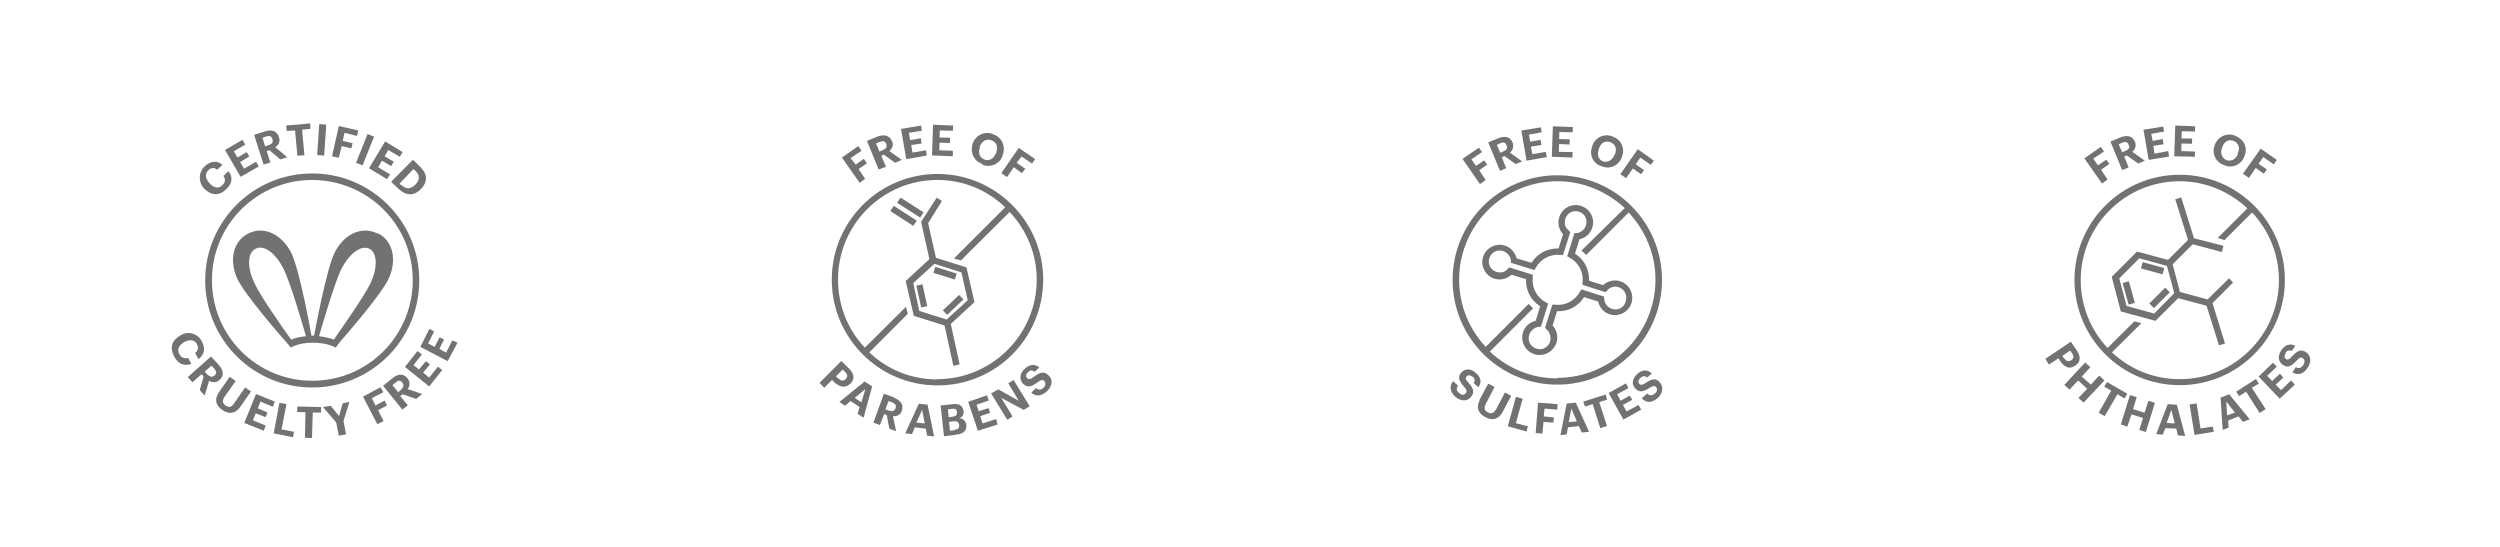 <svg viewBox="0 0 960 210" version="1.1" xmlns="http://www.w3.org/2000/svg" id="Layer_1">
  
  <defs>
    <style>
      .st0 {
        fill: #6f7173;
      }

      .st1 {
        fill: #727273;
      }

      .st2 {
        fill: none;
        stroke: #6f7073;
        stroke-miterlimit: 10;
        stroke-width: 3.1px;
      }

      .st3 {
        fill: #6f7073;
      }
    </style>
  </defs>
  <g>
    <path d="M434.6,669c-22.7,0-41.1-18.4-41.1-41.1s18.4-41.1,41.1-41.1,41.1,18.4,41.1,41.1h0c0,22.7-18.4,41.1-41.1,41.1M434.6,589.3c-21.3,0-38.6,17.3-38.5,38.6,0,21.3,17.3,38.6,38.6,38.5,21.3,0,38.5-17.3,38.5-38.6s-17.2-38.4-38.6-38.5" class="st1"></path>
    <path d="M393.2,592.8h0c-2.3-2.3-2.4-6-.2-8.3l.3-.3c2.1-2,4.6-2.5,6.8-.6l-2,1.9c-.9-.9-2.3-.9-3.2,0l-.2.2c-1.4,1.3-1.2,3.2.5,5h0c1.7,1.9,3.5,2.1,4.9.7,1.1-.9,1.3-2.4.4-3.5h0l1.9-1.9c1.9,2.3,1.4,4.9-.8,6.9-2.7,2.8-5.9,2.5-8.5-.2" class="st1"></path>
    <polygon points="401.1 577.9 407.8 573.9 408.9 575.8 404.5 578.4 405.9 580.8 409.4 578.7 410.4 580.4 406.9 582.5 408.4 585.1 413 582.3 414.1 584.2 407.1 588.2 401.1 577.9" class="st1"></polygon>
    <path d="M412.2,572l4.1-1.3c2.7-.9,4.7-.3,5.5,2.1h0c.6,1.5,0,3.1-1.4,3.9l4.6,3.9-2.7.8-4.1-3.5-1.1.3,1.4,4.4-2.6.8-3.6-11.4ZM417.9,576c1.3-.4,1.8-1.1,1.4-2.3h0c-.4-1.2-1.2-1.4-2.4-1l-1.4.5,1,3.3,1.4-.5Z" class="st1"></path>
    <polygon points="428 570.3 424.8 570.6 424.6 568.5 433.8 567.7 433.9 569.8 430.7 570.1 431.6 579.8 428.9 580.1 428 570.3" class="st1"></polygon>
    <rect transform="translate(-164.3 972) rotate(-86.1)" height="2.7" width="11.9" y="572.6" x="432.4" class="st1"></rect>
    <polygon points="444.8 568.6 452.3 570.3 451.8 572.4 447 571.3 446.3 574.3 450.1 575.2 449.6 577.2 445.9 576.4 444.8 580.9 442.2 580.2 444.8 568.6" class="st1"></polygon>
    <rect transform="translate(-250.8 784.4) rotate(-68.1)" height="2.7" width="11.9" y="576.4" x="448.9" class="st1"></rect>
    <polygon points="462.6 574.6 469.3 578.7 468.2 580.5 463.8 577.8 462.4 580.2 465.9 582.3 464.9 584 461.4 581.9 459.9 584.4 464.5 587.2 463.3 589 456.4 584.8 462.6 574.6" class="st1"></polygon>
    <path d="M473.2,581.6l2.8,2.7c3,2.9,2.9,6,.4,8.5h0c-2.5,2.7-5.6,2.9-8.7,0l-2.8-2.7,8.4-8.5ZM469,591.3c1.7,1.7,3.5,1.5,5.2-.2h0c1.7-1.8,1.9-3.5,0-5.3l-.7-.7-5.4,5.6.7.7Z" class="st1"></path>
    <path d="M459.5,609.9c-6.2-3-13,.6-16.4,7.6h0c-3.2,6.8-7.4,29.8-7.8,31.7h-1c-.3-1.9-4.5-25-7.7-31.7h0c-3.5-7-10.3-10.6-16.4-7.6-6.2,3-7.6,10.6-4.3,17.6,3,6.2,16.5,21.7,19.6,25.2l.9,1.1c0,0,2.6-1.9,8.5-1.9s8.7,1.9,8.7,1.9l1.4-1.9c3.9-4.5,16.1-18.6,18.9-24.5,3.3-7,1.9-14.7-4.3-17.6ZM412.9,615.7c3.4-1.7,8,2.1,10.9,8.2,2.5,5.2,7.1,20.9,8.4,25.4-2.5.2-4.4.8-5.7,1.3-3.4-4.7-11.6-16.4-13.9-21.3-3-6-3.1-12,.3-13.6ZM456.8,629.3c-2.3,4.7-10.5,16.4-13.9,21.3-1.3-.5-3.2-1-5.7-1.3,1.3-4.4,5.9-20.2,8.4-25.4,2.9-6,7.6-9.8,10.9-8.2,3.3,1.7,3.2,7.6.3,13.7Z" class="st1"></path>
    <path d="M384,649.1h0c2.7-1.8,6.3-.9,8,1.9,0,.2.2.2.2.4,1.4,2.6,1.1,5.1-1.3,6.8l-1.3-2.4c1.1-.6,1.4-2,.8-3.1,0,0,0,0,0-.2-.9-1.7-2.7-2-4.9-.9h0c-2.2,1.3-2.9,3-1.9,4.7.6,1.3,2,1.9,3.3,1.4h0l1.3,2.3c-2.7,1.1-5.1,0-6.5-2.6-2-3.5-1-6.5,2.3-8.3" class="st1"></path>
    <path d="M395.7,657.2l2.9,3.1c1.9,2.1,2.3,4.2.4,5.9h0c-1,1-2.7,1.2-4,.3l-1.7,5.7-1.9-2.1,1.5-5.2-.8-.9-3.5,3.1-1.8-2,8.9-7.9ZM394.4,664c.9,1,1.8,1.1,2.7.4h0c.9-1,.7-1.7-.2-2.7l-1-1.1-2.6,2.3,1,1.1Z" class="st1"></path>
    <path d="M398.7,671l4.2-6,2.3,1.6-4.1,5.8c-1.1,1.6-1.1,2.7.2,3.6,1.4,1,2.3.7,3.5-1.1l4-5.8,2.3,1.5-4.1,5.9c-1.9,2.7-4.3,3-7,1.2-2.6-1.9-3-4.2-1.2-6.8" class="st1"></path>
    <polygon points="413 671.5 420.2 674.5 419.5 676.4 414.7 674.5 413.7 677.1 417.4 678.6 416.7 680.5 412.9 678.9 411.8 681.7 416.7 683.7 416 685.6 408.5 682.6 413 671.5" class="st1"></polygon>
    <polygon points="422 674.9 424.7 675.5 422.8 685.1 427.6 686 427.2 688.1 419.8 686.7 422 674.9" class="st1"></polygon>
    <polygon points="432 678.5 428.8 678.4 428.9 676.4 438 676.6 438 678.7 434.7 678.6 434.5 688.4 431.8 688.3 432 678.5" class="st1"></polygon>
    <polygon points="443.8 682.5 438.7 676.6 441.7 676 444.9 680.1 446.3 675.1 448.9 674.6 446.6 682 447.5 687.1 444.8 687.5 443.8 682.5" class="st1"></polygon>
    <polygon points="454.1 672.6 460.8 668.9 461.9 670.9 457.5 673.1 458.9 675.9 462.4 674.1 463.3 675.9 459.9 677.8 462 681.9 459.6 683.1 454.1 672.6" class="st1"></polygon>
    <path d="M462,668.2l3.3-2.7c2.2-1.8,4.3-2,5.9,0h0c1,1.2,1,2.9,0,4.1l5.6,1.9-2.3,1.9-5.2-1.8-.9.7,2.9,3.5-2.1,1.7-7.5-9.3ZM468.7,669.8c1-.9,1.2-1.7.5-2.7h0c-.8-1-1.6-.9-2.6,0l-1.2,1,2.2,2.7,1.1-.9Z" class="st1"></path>
    <polygon points="470.2 661.1 475 655.1 476.7 656.4 473.5 660.4 475.6 662.1 478.2 659 479.8 660.2 477.2 663.4 479.5 665.2 482.9 661.1 484.5 662.3 479.5 668.6 470.2 661.1" class="st1"></polygon>
    <polygon points="476 653.5 479.6 646.6 481.4 647.5 479.1 652.1 481.6 653.4 483.5 649.8 485.2 650.7 483.4 654.3 486 655.7 488.4 650.9 490.4 651.9 486.6 659 476 653.5" class="st1"></polygon>
  </g>
  <g>
    <path d="M673.2,589.2c-21.2,0-38.5,17.3-38.5,38.5s17.3,38.5,38.5,38.5,38.5-17.3,38.5-38.5-17.3-38.5-38.5-38.5h0ZM673.2,668.6c-22.6,0-40.9-18.4-40.9-40.9s18.4-40.9,40.9-40.9,40.9,18.4,40.9,40.9-18.4,40.9-40.9,40.9h0Z" class="st0"></path>
    <polygon points="671.7 612.4 661.4 612.4 661.4 614.8 671.7 614.8 671.7 612.4 671.7 612.4" class="st0"></polygon>
    <polygon points="661.4 621.2 681.9 621.2 681.9 618.7 661.4 618.7 661.4 621.2 661.4 621.2" class="st0"></polygon>
    <polygon points="661.4 627.5 681.9 627.5 681.9 625 661.4 625 661.4 627.5 661.4 627.5" class="st0"></polygon>
    <path d="M700.4,620.7l-3.8-3.3c.3-.3.8-.6,1.2-.9,2-1.2,2.8-.5,3.1-.2,1.3,1.1.3,3.2-.5,4.4h0ZM678.9,644.2l-4,2.1,1.5-4.3,2.5,2.2h0ZM685.5,626.3l-4.3,5h-19.8v2.5h17.6l-4.4,5.1c-.2.2-.3.6-.3.9,0,.1,0,.3,0,.4l-2.8,8.2c-.2.5,0,1,.4,1.3.2.2.5.3.8.3s.4,0,.6-.1l7.7-4c.1,0,.2,0,.3,0,.3,0,.7-.1.9-.4l3.2-3.7v11h-27.5v-39.3c0-3.1-.1-5.9-1.2-7.8h25.2c2.1,0,3.5.4,3.5,7.8v12.7h0ZM652.1,605.8c1.9,0,3.1.3,3.4,5.3h-6.5c.1-1,.3-2.1.6-3,.7-2.1,1.8-2.3,2.5-2.3h0ZM702.5,614.3c-.9-.8-3-1.9-6,0-1.5.9-2.6,2.2-2.7,2.3l-.8.9h0l-5.1,5.9v-9.9c0-5.6-.4-10.2-5.9-10.2h-29.9c-2.1,0-5.7,1.3-5.7,10.2h9.2v41.7h32.4v-16.3l12.8-14.8h0l.8-.9c0,0,1.1-1.3,1.9-3,1.4-3.3,0-5.1-.9-5.9h0Z" class="st0"></path>
    <path d="M623.9,618.6c.5-2.4-.6-3.7-3-4.2h-.1c-2.4-.5-3.9.2-4.4,2.7l-.2,1,7.6,1.5.2-1.1h0ZM613.5,620.4l.8-3.8c.8-4.1,3.5-5.7,7-5h.1c3.5.7,5.4,3.3,4.6,7.4l-.8,3.8-11.7-2.4h0Z" class="st0"></path>
    <polygon points="617.3 605.9 620.5 598.9 622.4 599.8 620.3 604.4 622.8 605.5 624.5 601.8 626.3 602.7 624.6 606.4 627.3 607.6 629.6 602.8 631.5 603.6 628.1 610.9 617.3 605.9 617.3 605.9" class="st0"></polygon>
    <path d="M629.9,594.7c.8-1.1.8-2-.1-2.7h0c-1-.8-1.7-.5-2.5.6l-.9,1.2,2.7,2.1.9-1.2h0ZM623,594.7l2.6-3.4c1.7-2.2,3.7-2.9,5.7-1.4h0c1.4,1.1,1.5,2.5,1,3.9l5.9.6-1.7,2.3-5.4-.5-.7.9,3.6,2.8-1.6,2.1-9.4-7.3h0Z" class="st0"></path>
    <polygon points="632.1 583.7 634.9 581.6 641.6 585.8 639.3 578.2 642.1 576.1 649.3 585.6 647.2 587.3 642.1 580.6 644.5 589.3 643.8 589.8 636.1 585.1 641.2 591.8 639.3 593.2 632.1 583.7 632.1 583.7" class="st0"></polygon>
    <path d="M652.7,579.3l2.9-1.1-3.3-4.2.4,5.4h0ZM650,572.5l3.3-1.3,7.9,9.7-2.6,1-1.7-2.2-4,1.6.2,2.8-2.4.9-.6-12.5h0Z" class="st0"></path>
    <polygon points="662.4 570.9 659.2 571.5 658.8 569.4 667.9 567.9 668.2 570 665 570.5 666.6 580.2 664 580.6 662.4 570.9 662.4 570.9" class="st0"></polygon>
    <path d="M680.4,574.2h0c.2-2.4-.9-4.1-3-4.3-2.1-.1-3.4,1.3-3.6,3.7h0c-.2,2.6,1.1,4.2,3.1,4.3,2,.1,3.4-1.3,3.6-3.7h0ZM670.9,573.6h0c.3-3.7,3-6,6.6-5.8,3.6.2,5.9,2.8,5.7,6.4h0c-.3,3.7-2.9,6.1-6.6,5.8-3.7-.3-5.9-3-5.7-6.5h0Z" class="st0"></path>
    <polygon points="688.3 569.7 690.9 570.5 687.9 579.8 692.5 581.3 691.9 583.3 684.7 581 688.3 569.7 688.3 569.7" class="st0"></polygon>
    <path d="M703.8,583.2h0c1.2-2.1.9-4.1-.8-5.2-1.8-1.1-3.6-.4-4.9,1.7h0c-1.3,2.2-.8,4.2.8,5.2,1.7,1,3.6.4,4.8-1.7h0ZM695.7,578.4h0c1.8-3.2,5.4-4,8.4-2.2,3.1,1.8,4,5.2,2.2,8.3h0c-1.8,3.2-5.2,4.1-8.4,2.2-3.2-1.9-3.9-5.4-2.1-8.3h0Z" class="st0"></path>
    <path d="M708.5,586.6h0c2.6-2.5,6.2-2.4,8.6.2,1.8,1.9,2.6,4.5.6,6.7l-1.8-1.9c.9-1.1.7-2.2-.3-3.3-1.4-1.5-3.4-1.3-5.2.3h0c-1.7,1.7-2.2,3.5-.6,5.2,1.4,1.5,2.8,1.3,3.8.4l-1.8-1.9,1.4-1.3,3.7,3.9-.9.9c-2.3,2.2-5.2,2.2-7.7-.4-2.7-2.8-2.3-6.2.3-8.6h0Z" class="st0"></path>
    <polygon points="723.3 594.8 724.7 597.1 714.6 603.4 713.2 601.1 723.3 594.8 723.3 594.8" class="st0"></polygon>
    <path d="M719.3,603.7l1,2.4c-.9.5-1.6,1.3-.9,2.9.5,1.1,1.3,1.6,2.2,1.2.9-.4,1-.9.6-2.7-.8-3-.4-4.5,1.7-5.3,1.9-.8,3.9.2,4.9,2.7,1,2.5.5,4.4-1.6,5.5l-.9-2.3c.9-.6,1.2-1.3.7-2.4s-1.2-1.4-1.9-1.1c-.8.3-1,.8-.6,2.6.8,2.8.6,4.5-1.7,5.4-2,.8-4.2-.2-5.2-2.8-1.2-3-.4-5,1.8-6h0Z" class="st0"></path>
    <polygon points="730 616.3 729.4 613.2 731.5 612.8 733.1 621.8 731 622.2 730.4 619 720.8 620.7 720.3 618 730 616.3 730 616.3" class="st0"></polygon>
    <path d="M622.6,646.1c.5,1.3,1.2,1.7,2.3,1.3h0c1.1-.4,1.3-1.3.8-2.5l-.5-1.4-3.2,1.2.5,1.4h0ZM626.3,640.3l1.5,4c1,2.6.5,4.7-1.8,5.6h0c-1.7.6-2.9,0-3.8-1.2l-3.7,4.7-1-2.7,3.3-4.3-.4-1.1-4.3,1.6-.9-2.5,11.2-4.1h0Z" class="st0"></path>
    <polygon points="630.3 650.3 634.4 656.9 632.6 658 629.9 653.7 627.6 655.2 629.7 658.6 628 659.7 625.9 656.2 623.4 657.8 626.2 662.3 624.4 663.5 620.2 656.7 630.3 650.3 630.3 650.3" class="st0"></polygon>
    <path d="M630.6,662h0c2.6-2.6,6.1-2.6,8.5-.1,2,2,2.5,4.5.6,6.8l-1.9-2c.9-1.2.9-2.3-.2-3.3-1.3-1.3-3.2-1.2-5,.6h0c-1.8,1.8-2,3.6-.6,5,1,1.1,2.3,1.3,3.5.3l1.9,1.9c-2.3,1.9-4.9,1.4-6.9-.7-2.7-2.8-2.5-5.9.1-8.5h0Z" class="st0"></path>
    <path d="M648.4,676.3h0c1.2-2.1.9-4.1-.9-5.2-1.8-1.1-3.6-.4-4.8,1.7h0c-1.2,2.2-.8,4.2.9,5.2,1.7,1,3.6.3,4.8-1.7h0ZM640.2,671.5h0c1.8-3.2,5.3-4,8.4-2.2,3.1,1.8,4,5.2,2.2,8.3h0c-1.8,3.2-5.2,4.1-8.4,2.2-3.2-1.9-3.9-5.3-2.2-8.3h0Z" class="st0"></path>
    <polygon points="655.1 673.1 658.6 674 659.5 681.9 664 675.3 667.3 676.2 664.4 687.8 661.8 687.1 663.9 679 658.6 686.3 657.8 686.1 656.6 677.1 654.5 685.2 652.2 684.6 655.1 673.1 655.1 673.1" class="st0"></polygon>
    <polygon points="669.3 676.4 672.8 676.2 676 683.5 678.4 676 681.9 675.8 682.4 687.7 679.8 687.8 679.4 679.5 676.5 688 675.6 688 671.9 679.8 672.3 688.2 669.8 688.3 669.3 676.4 669.3 676.4" class="st0"></polygon>
    <polygon points="683.9 675.1 691.3 672.8 691.9 674.8 687.1 676.3 687.9 679 691.8 677.8 692.4 679.7 688.5 680.9 689.4 683.7 694.5 682.1 695.1 684.1 687.4 686.5 683.9 675.1 683.9 675.1" class="st0"></polygon>
    <polygon points="693 672.2 695.7 670.7 703.5 675.2 699.6 668.4 701.7 667.2 707.7 677.5 705.3 678.9 696.8 674 701 681.3 698.9 682.5 693 672.2 693 672.2" class="st0"></polygon>
    <path d="M712.9,670.3c1.7-1.7,1.6-3.4-.1-5.2h0c-1.7-1.9-3.4-2.1-5.2-.3l-.8.7,5.4,5.5.8-.8h0ZM703.4,665.9l2.8-2.7c3-2.9,6.1-2.7,8.5-.1h0c2.5,2.7,2.6,5.8-.4,8.7l-2.8,2.7-8.3-8.6h0Z" class="st0"></path>
    <polygon points="711.6 657.4 715.9 650.9 717.6 652.1 714.8 656.3 717.2 657.9 719.4 654.5 721 655.6 718.8 659 721.3 660.6 724.2 656.1 726 657.3 721.5 664 711.6 657.4 711.6 657.4" class="st0"></polygon>
    <path d="M727.3,649.3c.9-2.2,0-3.8-2.3-4.7h-.1c-2.3-.9-3.9-.4-4.8,1.9l-.4,1,7.2,2.7.4-1h0ZM716.8,649.4l1.4-3.6c1.5-3.9,4.3-5,7.7-3.8h.1c3.3,1.3,4.8,4.1,3.3,8l-1.4,3.6-11.1-4.2h0Z" class="st0"></path>
  </g>
  <g id="vegan">
    <g>
      <path d="M197.8,678c-22.3,0-40.4-18.1-40.4-40.4s18.1-40.5,40.4-40.5,40.4,18.1,40.4,40.4-18,40.5-40.4,40.5M197.8,599.5c-21,0-38,17-38,38s17.1,38,38,38,38-17,38-38h0c0-21-17-38-38-38" class="st1"></path>
      <polygon points="165.5 587.6 168.1 586.2 174.7 592.9 173 583.6 175.2 582.5 177.2 594.7 174.4 596.2 165.5 587.6" class="st1"></polygon>
      <polygon points="179.2 581.2 186.6 579.3 187.1 581.3 182.3 582.5 182.9 585.1 186.8 584.1 187.3 586 183.4 587.1 184.2 589.8 189.3 588.5 189.9 590.5 182.2 592.5 179.2 581.2" class="st1"></polygon>
      <path d="M190.7,584.5v-.2c-.2-3.2,2.2-5.9,5.4-6.1h.5c2.6,0,5,1.1,5.3,3.9h-2.7c-.2-1.2-1.3-2-2.5-1.9h0c-2,0-3.2,1.6-3.1,4v.2c0,2.3,1.1,3.9,3.4,3.8,1.9,0,2.8-1.2,2.8-2.5h-2.7v-1.9h5.3c0,0,0,1.2,0,1.2,0,3.1-1.9,5.3-5.4,5.4-3.9,0-6.2-2.5-6.2-5.9" class="st1"></path>
      <path d="M209.4,579.4l3.4.7,1.1,12.4-2.7-.6-.2-2.7-4.2-1-1.4,2.3-2.4-.6,6.3-10.6ZM207.7,586.5l3.1.6-.3-5.3-2.7,4.7Z" class="st1"></path>
      <polygon points="220.6 582.6 223.4 584 223.8 593 227.4 586.1 229.5 587.2 224 597.7 221.6 596.4 221.1 586.7 217.3 594.2 215.2 593 220.6 582.6" class="st1"></polygon>
      <path d="M225.6,624.5s-16.2,3.9-21.2,12.6c-4.6,8-3.1,14.5,1.6,18.1,2.6-5.7,7.6-13.7,14.7-21.8-5.5,9.3-10,18-12.1,23.3,5.6,2.4,12.1.6,16.7-7.6,5-8.9.2-24.6.2-24.6" class="st1"></path>
      <path d="M174.9,618.1s18.8,8.2,22.9,19.9c3.8,10.7.6,18.2-5.9,21.6-1.9-7.4-6.1-18.2-13-29.6,4.7,12.5,8.2,24.1,9.5,31-7.2,1.8-14.7-1.9-18.7-12.9-4.3-11.7,5.2-29.9,5.2-29.9" class="st1"></path>
    </g>
  </g>
  <g>
    <path d="M-94.4,613.8l1-3.1h11.7c0,0-.8,2.4-.8,2.4h-2.5l-1.2,3.9,2.1,1.4-.7,2.3-9.5-6.8ZM-87.8,615.8l.9-2.8h-5c0,0,4.1,2.8,4.1,2.8Z" class="st1"></path>
    <polygon points="-91.3 604.3 -89.8 602.2 -82.4 605 -87.8 599.1 -86.6 597.3 -79.1 600 -84.6 594.2 -83.3 592.3 -75.5 600.6 -76.9 602.8 -84.4 600.2 -79.1 606.2 -80.4 608.2 -91.3 604.3" class="st1"></polygon>
    <path d="M-78.3,587.8l2.5-2.2,10.1,6.1-2,1.7-2.2-1.4-3.1,2.7,1,2.4-1.8,1.4-4.6-10.8ZM-73.8,592.9l2.3-1.9-4.3-2.7,2,4.6Z" class="st1"></path>
    <g>
      <path d="M-69.6,581.1l3.5-1.9c2.3-1.2,4.3-1,5.4,1h0c.7,1.3.4,2.9-.6,3.8l4.8,2.9-2.4,1.2-4.3-2.6-1,.5,1.9,3.8-2.2,1.1-5.2-9.9ZM-63.8,583.8c1.1-.6,1.4-1.4,1-2.3h0c-.5-1.1-1.3-1.1-2.4-.6l-1.3.6,1.4,2.8,1.3-.6Z" class="st1"></path>
      <path d="M-57.7,575.6l3.5-.8c3.8-.9,6.2.7,6.9,3.9h0c.8,3.3-.6,6-4.4,6.8l-3.5.8-2.5-10.8ZM-52.1,583.6c2.2-.5,2.9-2,2.4-4.3h0c-.6-2.3-1.8-3.3-4-2.7l-1,.2,1.7,7,.9-.2Z" class="st1"></path>
      <polygon points="-39.2 572.6 -36.7 572.9 -36.1 580.8 -33.1 573.5 -30.9 573.8 -30.1 581.8 -27.2 574.4 -24.9 574.7 -29.2 585.3 -31.8 584.9 -32.6 577 -35.7 584.4 -38.2 584 -39.2 572.6" class="st1"></polygon>
      <rect transform="translate(-556.1 349.5) rotate(-68.6)" height="2.6" width="11.1" y="580.8" x="-27.6" class="st1"></rect>
      <polygon points="-14.5 579.1 -12.1 580.7 -12.4 589.2 -8.4 583 -6.6 584.2 -12.5 593.6 -14.6 592.3 -14.3 583.1 -18.6 589.8 -20.4 588.6 -14.5 579.1" class="st1"></polygon>
      <polygon points="-2.5 587.6 -.5 589.7 -3 597.8 2.4 592.8 3.9 594.4 -4.3 602 -6 600.1 -3.3 591.4 -9.2 596.8 -10.7 595.2 -2.5 587.6" class="st1"></polygon>
      <polygon points="6.8 598.6 10.3 605 8.6 605.9 6.3 601.8 4 603 5.9 606.3 4.3 607.3 2.4 603.9 0 605.3 2.4 609.6 .7 610.6 -3 604.1 6.8 598.6" class="st1"></polygon>
      <path d="M12.1,609.1l1.1,3.8c.7,2.5.2,4.4-2,5.1h0c-1.4.5-2.8,0-3.5-1.4l-3.7,4.2-.8-2.6,3.4-3.8-.3-1-4.1,1.2-.7-2.4,10.7-3.1ZM8.3,614.3c.3,1.2,1,1.7,2.1,1.4h0c1.1-.3,1.3-1.1.9-2.3l-.4-1.4-3.1.9.4,1.4Z" class="st1"></path>
      <path d="M-56.9,661.6l-6-.3c-1.8,0-3.3-1.4-3.9-3.1l-1.7-5.8c-.2-.5-.5-.9-1-1.1l-5.2-3c-1.5-.9-2.4-2.7-2.2-4.4l1-6c0-.5,0-1-.3-1.4l-1.2-1.8-23,19.4,25.1,3.9-.6,25.4,22.4-18.8-2.2-2.4c-.2-.3-.7-.6-1.3-.6" class="st1"></path>
      <path d="M20.4,654.1l-23.6-19.8-1.5,2.2c-.3.4-.4,1-.3,1.4l1,6c.3,1.8-.6,3.5-2.2,4.4l-5.2,2.9c-.5.2-.8.6-1,1.1l-1.7,5.8c-.5,1.7-2,3-3.9,3.1l-6,.3c-.5,0-1,.2-1.4.6l-1.8,2.1,22.9,19.2-.6-25.4,25.2-3.9Z" class="st1"></path>
      <path d="M-40.4,601c-15.7,0-28.4,12.7-28.4,28.3s12.7,28.4,28.3,28.5c15.6,0,28.4-12.7,28.4-28.3h0c0-15.8-12.7-28.4-28.3-28.5" class="st1"></path>
      <path d="M-24.1,659.2l6-.3c.8,0,1.5-.6,1.8-1.4l1.7-5.8c.3-1,1-2,2-2.5l5.2-2.9c.7-.4,1.1-1.2,1-2l-1-6c-.2-1.1,0-2.3.7-3.1l1.7-2.3,1.9-2.6c.5-.6.5-1.6,0-2.3l-3.5-4.9c-.6-.9-.9-2-.7-3.1l1-6c.2-.8-.2-1.6-1-2l-5.2-2.9c-1-.6-1.7-1.4-2-2.5l-1.7-5.8c-.2-.8-1-1.4-1.8-1.4l-6-.4c-1.1,0-2.2-.6-2.9-1.4l-4-4.5c-.6-.6-1.4-.8-2.2-.5l-5.6,2.3c-1,.4-2.2.4-3.2,0l-5.6-2.5c-.7-.3-1.6,0-2.2.5l-4,4.5c-.8.8-1.9,1.3-3,1.3l-6,.3c-.8,0-1.5.6-1.8,1.4l-1.7,5.8c-.3,1-1,2-2,2.5l-5.2,3.1c-.7.4-1.1,1.2-1,2l1,6c.2,1.1,0,2.3-.7,3.1l-3.5,5c-.5.6-.5,1.6,0,2.3l2.2,3.1,1.4,1.9c.6.9.9,2,.7,3.1l-1,6c-.2.8.2,1.6,1,2l5.2,2.9c1,.6,1.7,1.4,2,2.5l1.7,5.8c.2.8,1,1.4,1.8,1.4l6,.3c1.1,0,2.2.6,2.9,1.4l2.3,2.5,1.8,2c.6.6,1.4.8,2.2.5l5.6-2.3c1-.4,2.2-.4,3.2,0l5.6,2.3c.7.3,1.6,0,2.2-.5l2.2-2.4,1.9-2.1c.7-.7,1.8-1.3,2.9-1.4M-40.5,660.1c-16.9,0-30.7-13.8-30.7-30.8s13.8-30.7,30.8-30.7,30.6,13.8,30.7,30.7c0,17-13.8,30.7-30.8,30.8" class="st1"></path>
    </g>
  </g>
  <g>
    <circle r="40.2" cy="641.1" cx="855.2" class="st2"></circle>
    <path d="M815.1,642l27.9-1.2c1.4,0,2.5,1,2.3,2.1-.8,4.9-1.6,16.5,10,16.5s10.3-12.2,9.2-16.8c-.2-.9.7-1.8,1.8-1.8l29,1.2" class="st2"></path>
    <line y2="621.9" x2="835.8" y1="633.5" x1="847.5" class="st2"></line>
    <line y2="614" x2="855.2" y1="633.5" x1="855.2" class="st2"></line>
    <line y2="621.9" x2="874.9" y1="633.5" x1="863.2" class="st2"></line>
    <polygon points="795.6 653.2 795.2 650 802.6 644.6 794.7 645.5 794.4 643.1 806.4 641.7 806.7 644.4 798.8 650.4 807.3 649.4 807.6 651.8 795.6 653.2" class="st3"></polygon>
    <path d="M800.4,638.8h-.1c-3.6-.6-5.7-3.6-5.1-7.1.6-3.6,3.4-5.8,6.9-5.2h.1c3.6.6,5.7,3.4,5.2,7.1-.6,3.7-3.5,5.7-7,5.2M801.8,629.4h-.1c-2.3-.4-4.1.6-4.4,2.7-.3,2.1,1,3.6,3.4,3.9h.1c2.4.4,4.1-.8,4.4-2.7.3-2-1-3.5-3.4-3.9" class="st3"></path>
    <polygon points="797.9 620.6 799.2 617.8 808.3 616.9 801.1 613.6 802.1 611.4 813.1 616.4 811.9 618.8 802.1 619.9 809.9 623.4 808.9 625.6 797.9 620.6" class="st3"></polygon>
    <rect transform="translate(-159.1 905.1) rotate(-53.8)" height="2" width="4.8" y="608.2" x="809.2" class="st3"></rect>
    <path d="M814.6,604.3h0c-2.5-2.8-2.2-6.4.3-8.7,2.1-1.9,4.7-2.3,6.9-.3l-2.1,1.9c-1.1-.9-2.2-1-3.4,0-1.4,1.3-1.3,3.2.4,5h0c1.7,2,3.5,2.3,5,.9,1.1-1,1.4-2.3.5-3.6l2-1.8c1.8,2.4,1.2,5-1,7-2.9,2.6-6.1,2.2-8.6-.5" class="st3"></path>
    <path d="M825.4,595h0c-1.6-3.3-.4-6.8,2.8-8.4,3.2-1.6,6.6-.6,8.3,2.7h0c1.6,3.3.6,6.8-2.8,8.5-3.4,1.7-6.7.4-8.3-2.7M833.9,590.7h0c-1.1-2.2-2.9-3.1-4.8-2.1s-2.3,2.9-1.2,5h0c1.1,2.3,3,3,4.8,2.2s2.3-2.9,1.2-5.1" class="st3"></path>
    <polygon points="839 582.3 842.5 581.7 846.5 588.6 848 580.8 851.5 580.2 853.5 592.1 850.8 592.5 849.4 584.2 847.5 593.1 846.6 593.2 841.9 585.4 843.3 593.8 840.9 594.2 839 582.3" class="st3"></polygon>
    <polygon points="857.2 580.3 865.1 581.1 864.9 583.2 859.7 582.7 859.5 585.5 863.6 585.9 863.4 587.9 859.3 587.5 859 590.5 864.4 591 864.2 593.1 856.1 592.3 857.2 580.3" class="st3"></polygon>
    <path d="M869.9,582l3.7,1.3c4,1.3,5.3,4.2,4.1,7.6h0c-1.1,3.6-3.9,5.2-7.9,3.8l-3.7-1.2,3.8-11.4h0ZM870.4,592.7c2.3.8,3.8-.2,4.6-2.5h0c.8-2.5.2-4.1-2.2-4.9l-1-.3-2.5,7.4,1.1.4h0Z" class="st3"></path>
    <path d="M880.4,592.3h0c2-3.1,5.6-3.7,8.6-1.8,3,2,3.8,5.5,1.8,8.5h0c-2,3.1-5.5,3.9-8.6,1.8-3.1-2.1-3.7-5.6-1.7-8.5M888.4,597.6h0c1.3-2.1,1.2-4.1-.6-5.3-1.7-1.2-3.6-.6-5,1.4h0c-1.4,2.2-1,4.2.6,5.3,1.7,1.1,3.6.5,5-1.5" class="st3"></path>
    <path d="M892.9,601.2h.1c2.8-2.4,6.4-2.1,8.7.6,1.7,2,2.4,4.7.3,6.8l-1.8-2.1c.9-1.1.8-2.2-.1-3.3-1.4-1.6-3.3-1.5-5.2,0h-.1c-1.8,1.6-2.4,3.4-.9,5.2,1.3,1.5,2.7,1.4,3.8.6l-1.8-2.1,1.5-1.3,3.5,4.1-1,.8c-2.5,2.1-5.4,1.9-7.8-.8-2.6-3-2-6.3.7-8.6" class="st3"></path>
    <polygon points="907.7 610.5 911.3 617.5 909.4 618.5 907.1 613.9 904.6 615.1 906.4 618.8 904.6 619.7 902.8 616 900.1 617.4 902.5 622.2 900.6 623.2 897 615.9 907.7 610.5" class="st3"></polygon>
    <polygon points="913.1 622.2 913.8 625.3 907.2 631.5 914.9 629.7 915.4 632.1 903.7 634.8 903.1 632.2 910.3 625.3 901.9 627.3 901.4 624.9 913.1 622.2" class="st3"></polygon>
    <rect transform="translate(-25.7 38.3) rotate(-2.4)" height="2.7" width="12.1" y="637.4" x="903.8" class="st3"></rect>
    <path d="M910,643.5h.1c3.6.5,5.7,3.4,5.2,6.8-.4,2.9-2.1,4.8-5.1,4.6l.4-2.8c1.5,0,2.3-.7,2.6-2.2.3-1.9-1-3.3-3.5-3.7h-.1c-2.5-.4-4.1.5-4.4,2.5-.2,1.5.4,2.6,1.9,3.1l-.4,2.7c-2.9-.7-4.1-3.1-3.7-6,.6-3.9,3.3-5.6,6.9-5.1" class="st3"></path>
  </g>
  <g>
    <path d="M1020.5,679.7c22.6,0,40.9-18.4,40.9-40.9s-18.4-40.9-40.9-40.9-40.9,18.4-40.9,40.9,18.4,40.9,40.9,40.9M1020.5,600.3c10.2,0,19.4,4,26.3,10.5l-13.2,13.2,2.2,1.3,12.8-12.8c6.5,6.9,10.4,16.1,10.4,26.3,0,21.2-17.3,38.5-38.5,38.5s-19.4-4-26.3-10.5l11.5-11.5-.9-2.6-12.4,12.4c-6.5-6.9-10.4-16.1-10.4-26.3,0-21.2,17.3-38.5,38.5-38.5" class="st3"></path>
    <polygon points="992.6 599.6 990 595.8 993.2 593.6 992 591.9 988.8 594.1 987 591.6 991.1 588.7 989.9 587 983.6 591.4 990.4 601.2 992.6 599.6" class="st3"></polygon>
    <path d="M1000.6,595l-1.8-4.3,1.1-.5,4.4,3.2,2.6-1.1-4.8-3.5c1.1-.9,1.7-2.2,1-3.9h0c-.9-2.3-3-2.7-5.6-1.6l-3.9,1.6,4.6,11,2.5-1h0ZM998.2,585.3c1.2-.5,2-.4,2.5.7h0c.4,1.1,0,1.9-1.2,2.4l-1.4.6-1.3-3.2,1.4-.6h0Z" class="st3"></path>
    <polygon points="1016.5 590.7 1016.1 588.6 1010.8 589.5 1010.3 586.6 1014.3 585.9 1014 584 1010 584.7 1009.5 581.9 1014.5 581 1014.2 579 1006.5 580.3 1008.6 592 1016.5 590.7" class="st3"></polygon>
    <polygon points="1026.5 588.8 1021.2 588.6 1021.3 585.6 1025.4 585.8 1025.4 583.8 1021.3 583.7 1021.4 580.9 1026.5 581 1026.6 578.9 1018.8 578.7 1018.4 590.6 1026.5 590.9 1026.5 588.8" class="st3"></polygon>
    <path d="M1037.8,594.1c3.5,1.3,6.7-.2,8-3.5h0c1.3-3.5-.2-6.6-3.5-7.9-3.3-1.3-6.6.1-7.9,3.4h0c-1.3,3.4,0,6.6,3.5,8M1036.9,587.2h0c.9-2.4,2.6-3.3,4.5-2.6,1.9.8,2.5,2.7,1.7,4.8h0c-.9,2.4-2.6,3.3-4.5,2.6-1.8-.7-2.6-2.6-1.7-4.9" class="st3"></path>
    <polygon points="1047.4 598.9 1050.1 595.2 1053.3 597.4 1054.5 595.7 1051.3 593.5 1053.1 590.9 1057.1 593.8 1058.3 592 1052.1 587.6 1045.2 597.4 1047.4 598.9" class="st3"></polygon>
    <path d="M975.1,622l-10.1-7.4-.8,2.4,2.3,1.6-1.3,4.1h-2.8s-.9,2.6-.9,2.6h12.5s1.1-3.3,1.1-3.3h0ZM967.1,622.7l1-3,4.4,3.1h-5.4c0-.1,0-.1,0-.1Z" class="st3"></path>
    <path d="M968.2,638.7h0c2.5.2,3.8-1.5,4-4.3l.4-4.3-11.9-1-.2,2.7,4.6.4v1.2c-.1,0-4.9,2.4-4.9,2.4l-.2,2.9,5.3-2.7c.3,1.4,1.1,2.6,2.9,2.7M966.9,633.9v-1.5c.1,0,3.5.3,3.5.3v1.5c-.2,1.3-.7,2-1.9,1.9h0c-1.1-.1-1.7-.8-1.5-2.2" class="st3"></path>
    <polygon points="970.9 649.4 973 649.1 971.9 640 969.8 640.3 970.2 643.5 960.5 644.6 960.8 647.3 970.5 646.2 970.9 649.4" class="st3"></polygon>
    <rect transform="translate(-140.4 285.6) rotate(-15.7)" height="2.7" width="11.9" y="652.1" x="962.2" class="st3"></rect>
    <polygon points="971.1 664.6 972.9 663.8 971.3 660.2 974.2 658.9 976.2 663.4 978.2 662.6 975 655.6 964.2 660.5 965.3 663 969.5 661.1 971.1 664.6" class="st3"></polygon>
    <rect transform="translate(-206.6 636.5) rotate(-32.9)" height="2.7" width="11.9" y="666.9" x="968.9" class="st3"></rect>
    <path d="M978.3,678.9c-1.3-1.4-1.1-3.2.7-4.9h0c1.8-1.8,3.7-1.9,5-.5,1,1.1,1,2.2.1,3.3l1.9,2c1.9-2.2,1.5-4.7-.5-6.8-2.3-2.5-5.8-2.6-8.5-.1h0c-2.7,2.6-3,5.8-.3,8.6,2,2.1,4.6,2.6,6.9.8l-1.8-1.9c-1.3.9-2.5.7-3.5-.4" class="st3"></path>
    <rect transform="translate(-147.7 1072.3) rotate(-53.6)" height="2.7" width="11.9" y="681.1" x="982.3" class="st3"></rect>
    <path d="M988.6,690.2l2.3,1.1,1.9-2,3.9,1.9-.5,2.7,2.5,1.3,1.9-12.4-3.1-1.6-8.8,8.9h0ZM996.9,689.3l-2.8-1.4,3.7-3.9-.9,5.3Z" class="st3"></path>
    <polygon points="1007.8 685.4 1005.2 684.8 1002.2 696.3 1009.5 698.2 1010.1 696.1 1005.4 694.9 1007.8 685.4" class="st3"></polygon>
    <polygon points="1026 687 1018.4 687.2 1018.7 699.1 1021.4 699 1021.2 694.4 1025.2 694.3 1025.1 692.3 1021.2 692.4 1021.1 689.2 1026.1 689.1 1026 687" class="st3"></polygon>
    <path d="M1036.8,688.4h0c-.6-2.5-2.6-3.2-5.3-2.5l-4.2,1,2.7,11.6,2.6-.6-1-4.5,1.1-.3,3.8,3.8,2.8-.7-4.2-4.2c1.3-.7,2.1-1.9,1.7-3.6M1032.6,691.2l-1.5.3-.8-3.3,1.5-.3c1.3-.3,2.1,0,2.4,1.1h0c.3,1.2-.3,1.9-1.6,2.2" class="st3"></path>
    <path d="M1040.7,682.7l1.9,12.4,2.3-1.1-.5-2.7,3.8-1.9,1.9,2,2.5-1.3-8.8-8.9-3.1,1.6h0ZM1044.1,689.3l-.9-5.3,3.7,3.9-2.8,1.4Z" class="st3"></path>
    <path d="M1059.9,676l-4.1,3.5,1.3,1.5,2-1.7c.8,1.1,1,2.5-.5,3.8-1.8,1.5-3.6.9-5.1-.9h0c-1.6-2-1.7-3.9,0-5.3,1.1-.9,2.2-1,3.3-.1l2-1.7c-2.1-2.1-4.7-1.4-6.7.3-2.7,2.3-3,5.8-.7,8.6h0c2.3,2.8,5.6,3.3,8.6.8,2.7-2.3,2.9-5.2.8-7.7l-.8-1h0Z" class="st3"></path>
    <path d="M1065.4,665.4h0c-2-1.5-4-.7-5.6,1.6l-2.5,3.5,9.7,7,1.6-2.2-3.7-2.7.7-1,5.4.4,1.7-2.3-6-.4c.5-1.4.3-2.8-1.1-3.8M1064.2,670.3l-.9,1.2-2.8-2,.9-1.2c.8-1.1,1.5-1.4,2.5-.7h0c.9.7,1,1.6.2,2.7" class="st3"></path>
    <path d="M1064.7,658.5l9.6,8.1,1-2.3-2.2-1.8,1.6-4,2.8.2,1.1-2.6-12.5-.9-1.3,3.3ZM1072.7,658.4l-1.2,2.9-4.2-3.4,5.4.5h0Z" class="st3"></path>
    <polygon points="1080.9 642.3 1069.1 640.7 1068.8 643 1076.5 644.2 1068.1 647.5 1067.7 650.6 1079.5 652.3 1079.8 649.9 1071.4 648.7 1080.5 645 1080.9 642.3" class="st3"></polygon>
    <path d="M1075.9,629.7c1.5,0,2.4,1,2.6,2.5.2,2-1.1,3.2-3.6,3.5h-.1c-2.5.3-4-.8-4.2-2.6-.2-1.5.5-2.4,1.9-2.7l-.3-2.8c-2.9.6-4.1,2.9-3.8,5.7.4,3.4,3.1,5.6,6.7,5.2h.1c3.6-.4,5.8-2.7,5.4-6.6-.3-2.9-2-4.9-5-4.8l.3,2.6h0Z" class="st3"></path>
    <polygon points="1078.7 622.6 1076.1 615 1074.1 615.7 1075.8 620.7 1073 621.7 1071.7 617.8 1069.8 618.5 1071.2 622.3 1068.5 623.2 1066.9 618.4 1064.9 619.1 1067.4 626.4 1078.7 622.6" class="st3"></polygon>
    <path d="M1007,647c0,6.5,2.6,12.6,7,16.6l.4.3h21.9l.4-.3c4.4-4,7-10.1,7-16.6,0-11.7-8.2-21.1-18.3-21.1s-18.3,9.5-18.3,21.1M1041.1,647c0,5.7-2.1,10.9-5.8,14.5h-19.9c-3.7-3.6-5.8-8.8-5.8-14.5,0-10.3,7.1-18.7,15.8-18.7s15.8,8.4,15.8,18.7" class="st3"></path>
    <path d="M1027.3,618.9c0-.7-.6-1.3-1.3-1.3s-1.3.6-1.3,1.3.6,1.3,1.3,1.3,1.3-.6,1.3-1.3" class="st3"></path>
    <path d="M996.1,639.2c2.6,2.2,7.3.8,10.5-3,2.9-3.4,3.6-7.6,1.8-10,4-5,7.9-5.6,11-5.7v4.9l1.6-.5c2.8-.9,5.8-.9,8.5,0l1.6.5v-8.4c0-1.9-1.6-3.5-3.5-3.5h-4.8c-1.9,0-3.5,1.6-3.5,3.5v1c-3.5,0-8.2.7-13,6.7-2.7-1-6.5.4-9.2,3.7-3.2,3.8-3.7,8.6-1.1,10.8M1021.8,617c0-.6.5-1,1-1h4.8c.6,0,1,.5,1,1v5.1c-1.1-.2-2.3-.4-3.4-.4s-2.3.1-3.4.4v-5.1Z" class="st3"></path>
    <path d="M1011.7,646.6c0,5.2,1.7,9.9,5,12.9h17.1c3.3-3,5-7.6,5-12.9-9.3-8.6-18.3,3.7-27.1,0" class="st3"></path>
  </g>
  <g>
    <path d="M1172.7,690.6c-23.2,0-42-18.8-42-42s18.8-42,42-42,42,18.8,42,42-18.8,42-42,42M1172.7,609.2c-21.8,0-39.5,17.7-39.5,39.5s17.7,39.5,39.5,39.5,39.5-17.7,39.5-39.5h0c0-21.8-17.7-39.5-39.5-39.5" class="st1"></path>
    <path d="M1111.1,649.3l.3-4.8c.2-2.6,1.3-4,3.4-3.8h0c1.2,0,2.3.9,2.4,2.1.2-1.5,1.6-2.4,3-2.3h0c2.3.2,3.3,1.7,3.1,4.5l-.3,5.1-12.2-.7ZM1116.3,645.3c0-1.3-.3-1.9-1.5-1.9h0c-1,0-1.5.5-1.6,1.7v1.7c0,0,3.1.2,3.1.2v-1.7ZM1121.6,645.3c0-1.4-.5-2-1.6-2.1h0c-1.1,0-1.7.5-1.8,2v1.7c0,0,3.4.2,3.4.2v-1.8Z" class="st1"></path>
    <path d="M1112.5,635.1l1.2-4.2c.8-2.8,2.4-4.2,4.9-3.4h0c1.5.3,2.5,1.8,2.4,3.3l5.9-1.6-.9,2.8-5.3,1.5-.3,1.1,4.5,1.4-.8,2.6-11.7-3.6ZM1119.1,632.6c.3-1.3,0-2.2-1-2.5h0c-1.2-.3-1.8.3-2.2,1.5l-.4,1.5,3.3,1,.4-1.5Z" class="st1"></path>
    <path d="M1122.1,625.3h-.2c-2.9-1.7-3.9-5.4-2.3-8.3,0,0,.2-.3.3-.3,1.6-2.9,5.2-4,8-2.4.2,0,.3.2.5.3h0c2.9,1.7,4,5.3,2.4,8.2,0,.2-.2.3-.3.5-1.6,2.9-5.2,4-8,2.4-.2,0-.3-.2-.5-.3M1127.1,617h0c-2-1.3-4.1-1-5.2.8-1.1,1.8-.4,3.7,1.7,5h0c2.1,1.4,4.2,1,5.2-.8,1-1.7.3-3.7-1.7-5" class="st1"></path>
    <path d="M1128.5,605.8l2.6-2.5,11.4,5.9-2.1,2-2.5-1.4-3.1,3.1,1.3,2.5-1.8,1.7-5.7-11.5ZM1133.7,611.2l2.3-2.3-4.8-2.6,2.5,4.9Z" class="st1"></path>
    <path d="M1137.6,597.9l3.5-2c3.7-2.2,6.7-1.2,8.6,1.9h0c1.8,3.2,1.2,6.5-2.4,8.6l-3.4,2-6.3-10.5ZM1146.1,604.6c2.2-1.2,2.4-3.1,1.1-5.2h0c-1.2-2.3-2.9-2.9-5.1-1.6l-1,.5,3.9,6.8,1-.5Z" class="st1"></path>
    <rect transform="translate(-129.1 394.7) rotate(-18.4)" height="2" width="4.8" y="595.5" x="1153" class="st1"></rect>
    <path d="M1160.4,596.6l2.6-.3c.3,1,.9,1.9,2.6,1.7,1.2-.2,1.9-1,1.7-1.9s-.7-1.2-2.5-1.2c-3.1,0-4.5-.7-4.9-3.1-.3-2.1,1.2-3.8,3.9-4.2s4.5.6,5.1,3l-2.5.3c-.2-1-1.1-1.6-2.1-1.4h-.2c-1.2.2-1.7.8-1.7,1.7s.5,1.2,2.4,1.2c3,0,4.5.5,5,3.1.3,2.2-1.2,4.1-4.1,4.5-3.2.5-5-.8-5.4-3.2" class="st1"></path>
    <path d="M1173.7,587l4.2.3c3,.3,4.5,1.7,4.4,4.3h0c-.2,2.6-2.1,3.8-4.9,3.5h-1.6c0,0-.3,4.4-.3,4.4l-2.7-.3,1-12.2ZM1177.4,593.1c1.3,0,2.1-.4,2.2-1.7h0c0-1.4-.6-1.9-1.9-2.1h-1.4c0,0-.3,3.7-.3,3.7h1.4Z" class="st1"></path>
    <polygon points="1186.7 588.6 1194.4 590.9 1193.7 593 1188.8 591.5 1188 594.2 1192 595.4 1191.4 597.3 1187.4 596.1 1186.5 599 1191.7 600.6 1191.1 602.7 1183.2 600.3 1186.7 588.6" class="st1"></polygon>
    <path d="M1195.2,597.8h0c1.5-3,5-4.2,8-2.7.2,0,.3.2.4.3,2.5,1.5,3.8,3.8,2.4,6.6l-2.4-1.4c.6-1.1.2-2.5-1-3.1,0,0,0,0-.2,0-1.7-1-3.5-.3-4.7,1.9h0c-1.2,2.3-1,4.1.8,5.2,1.1.8,2.7.5,3.6-.6h0c0,0,2.4,1.2,2.4,1.2-1.7,2.4-4.5,2.7-7,1.2-3.6-2-4.1-5.2-2.3-8.4" class="st1"></path>
    <polygon points="1212.2 604.3 1209.8 602.1 1211.2 600.5 1218.1 606.9 1216.7 608.5 1214.2 606.2 1207.3 613.5 1205.3 611.7 1212.2 604.3" class="st1"></polygon>
    <path d="M1220.9,610.1l2.4,3.6c1.7,2.4,1.7,4.5-.3,5.9h0c-1.2,1-3,.9-4.1-.3l-2.4,5.6-1.7-2.4,2.3-5.1-.7-1-3.8,2.6-1.6-2.3,10.1-6.8ZM1218.7,616.9c.8,1.1,1.7,1.4,2.6.7h0c1-.7,1-1.6.2-2.6l-.9-1.3-2.9,2,.9,1.2Z" class="st1"></path>
    <path d="M1221.4,624.7l7-2.6,1,2.6-6.8,2.6c-1.9.7-2.5,1.6-1.9,3.1s1.6,1.9,3.7,1.1l6.7-2.5,1,2.6-6.9,2.6c-3.1,1.1-5.4,0-6.6-3.1-1.1-3.1-.2-5.3,2.9-6.5" class="st1"></path>
    <polygon points="1233.5 637.4 1233.7 641 1226.4 644.4 1234.2 646.7 1234.4 650.3 1222.3 651.2 1222.1 648.4 1230.6 647.8 1221.8 645.1 1221.7 644.2 1230.1 640.1 1221.5 640.8 1221.3 638.3 1233.5 637.4" class="st1"></polygon>
    <g>
      <path d="M1172.7,614.8c-18.6,0-33.7,15.1-33.7,33.7s15.1,33.7,33.7,33.7,33.7-15.1,33.7-33.7h0c0-18.5-15-33.7-33.7-33.7ZM1153.1,660.6c-6.2,0-9-2.9-9.3-7.4h4.9c.2,2,1,3.7,4.4,3.7s3.7-1.2,3.7-3-1-2.4-4.3-3c-5.8-.8-8.1-2.4-8.1-6.8s3.2-6.7,8.2-6.7,8,2.3,8.5,6.7h-4.7c-.3-1.9-1.5-2.9-3.7-2.9s-3.4,1-3.4,2.5.7,2.4,4.2,2.9c5.4.7,8.3,2.2,8.3,6.8,0,4-3.3,7.2-8.7,7.2ZM1182.9,645c0,4.7-3.3,7-8.5,7h-2.8v8.2h-5.1v-22.6h7.8c5.5,0,8.6,2.4,8.6,7.2v.2ZM1201.4,641.7h-9.4v5.9h7.4v3.8h-7.4v8.7h-5.1v-22.6h14.4v4h0Z" class="st1"></path>
      <path d="M1174.2,641.6h-2.6v6.9h2.6c2.4,0,3.8-1.2,3.8-3.4h0c0-2.5-1.5-3.5-3.8-3.5Z" class="st1"></path>
    </g>
  </g>
  <g>
    <path d="M616.3,760.8c-21.2,0-38.5,17.3-38.5,38.5s17.3,38.5,38.5,38.5,38.5-17.3,38.5-38.5-17.3-38.5-38.5-38.5h0ZM616.3,840.3c-22.6,0-41-18.4-41-41s18.4-41,41-41,41,18.4,41,41-18.4,41-41,41h0Z" class="st0"></path>
    <polygon points="614.8 784.1 604.4 784.1 604.4 786.6 614.8 786.6 614.8 784.1 614.8 784.1" class="st0"></polygon>
    <polygon points="604.4 792.9 624.9 792.9 624.9 790.5 604.4 790.5 604.4 792.9 604.4 792.9" class="st0"></polygon>
    <polygon points="604.4 799.2 624.9 799.2 624.9 796.8 604.4 796.8 604.4 799.2 604.4 799.2" class="st0"></polygon>
    <path d="M643.5,792.4l-3.8-3.3c.3-.3.8-.6,1.2-.9,2-1.2,2.8-.5,3.1-.2,1.3,1.1.3,3.2-.5,4.4h0ZM621.9,816l-4,2.1,1.5-4.3,2.5,2.2h0ZM628.5,798.1l-4.3,5h-19.8v2.5h17.7l-4.4,5.1c-.2.2-.3.6-.3.9,0,.1,0,.3,0,.4l-2.8,8.2c-.2.5,0,1,.4,1.3.2.2.5.3.8.3s.4,0,.6-.1l7.7-4c.1,0,.2,0,.3,0,.3,0,.7-.1.9-.4l3.2-3.7v11.1h-27.5v-39.3c0-3.1-.1-5.9-1.2-7.8h25.2c2.2,0,3.5.4,3.5,7.8v12.7h0ZM595.1,777.5c1.9,0,3.1.3,3.4,5.3h-6.5c.1-1,.3-2.1.6-3,.7-2.1,1.8-2.3,2.5-2.3h0ZM645.6,786.1c-.9-.8-3-1.9-6,0-1.5.9-2.6,2.2-2.7,2.3l-.8.9h0l-5.1,5.9v-9.9c0-5.6-.4-10.2-5.9-10.2h-30c-2.1,0-5.7,1.3-5.7,10.2h9.2v41.8h32.5v-16.4l12.8-14.8h0l.8-.9c0,0,1.1-1.3,1.9-3,1.4-3.3,0-5.2-.9-6h0Z" class="st0"></path>
    <path d="M566.9,790.3c.5-2.4-.6-3.7-3-4.2h-.1c-2.4-.5-3.9.2-4.4,2.7l-.2,1,7.6,1.5.2-1.1h0ZM556.5,792.1l.8-3.8c.8-4.1,3.5-5.7,7-5h.1c3.5.7,5.4,3.3,4.6,7.4l-.8,3.8-11.7-2.4h0Z" class="st0"></path>
    <polygon points="560.2 777.6 563.5 770.6 565.4 771.5 563.3 776.1 565.8 777.2 567.5 773.6 569.3 774.4 567.6 778.1 570.3 779.3 572.5 774.5 574.4 775.3 571.1 782.6 560.2 777.6 560.2 777.6" class="st0"></polygon>
    <path d="M572.9,766.4c.8-1.1.8-2-.1-2.7h0c-1-.8-1.7-.5-2.5.6l-.9,1.2,2.7,2.1.9-1.2h0ZM566,766.4l2.6-3.4c1.7-2.2,3.7-3,5.7-1.5h0c1.4,1.1,1.5,2.5,1,3.9l5.9.6-1.7,2.3-5.4-.5-.7.9,3.7,2.8-1.6,2.1-9.5-7.3h0Z" class="st0"></path>
    <polygon points="575.1 755.4 577.9 753.3 584.6 757.5 582.3 749.9 585.1 747.8 592.3 757.3 590.2 759 585.1 752.3 587.5 760.9 586.8 761.5 579.1 756.8 584.2 763.5 582.3 764.9 575.1 755.4 575.1 755.4" class="st0"></polygon>
    <path d="M595.7,751l2.9-1.1-3.3-4.2.4,5.4h0ZM593,744.1l3.3-1.3,7.9,9.7-2.6,1-1.7-2.2-4,1.6.2,2.8-2.4.9-.6-12.5h0Z" class="st0"></path>
    <polygon points="605.4 742.6 602.2 743.1 601.9 741.1 610.9 739.6 611.2 741.6 608.1 742.2 609.7 751.9 607 752.3 605.4 742.6 605.4 742.6" class="st0"></polygon>
    <path d="M623.4,745.9h0c.2-2.5-1-4.1-3-4.3-2.1-.1-3.4,1.3-3.6,3.7h0c-.2,2.6,1.1,4.2,3.1,4.3,2,.1,3.4-1.3,3.6-3.7h0ZM614,745.2h0c.3-3.7,3-6,6.6-5.8,3.6.2,6,2.8,5.7,6.4h0c-.3,3.7-2.9,6.1-6.6,5.8-3.7-.3-5.9-3-5.7-6.5h0Z" class="st0"></path>
    <polygon points="631.4 741.3 633.9 742.1 630.9 751.5 635.6 753 634.9 755 627.7 752.7 631.4 741.3 631.4 741.3" class="st0"></polygon>
    <path d="M646.9,754.9h0c1.2-2.1,1-4.1-.8-5.2-1.8-1.1-3.6-.4-4.9,1.7h0c-1.3,2.2-.8,4.2.8,5.2,1.7,1,3.6.4,4.9-1.7h0ZM638.8,750.1h0c1.8-3.2,5.4-4,8.4-2.2,3.1,1.8,4,5.2,2.2,8.3h0c-1.8,3.2-5.2,4.1-8.4,2.2-3.2-1.9-3.9-5.4-2.1-8.4h0Z" class="st0"></path>
    <path d="M651.5,758.3h0c2.6-2.5,6.2-2.4,8.6.2,1.8,1.9,2.6,4.5.6,6.7l-1.8-2c.9-1.1.7-2.2-.3-3.3-1.4-1.5-3.4-1.3-5.2.3h0c-1.7,1.7-2.2,3.5-.6,5.2,1.4,1.5,2.8,1.3,3.8.4l-1.8-2,1.4-1.3,3.7,3.9-.9.9c-2.3,2.2-5.3,2.2-7.7-.4-2.7-2.8-2.3-6.2.3-8.6h0Z" class="st0"></path>
    <polygon points="666.4 766.5 667.8 768.8 657.7 775.1 656.3 772.8 666.4 766.5 666.4 766.5" class="st0"></polygon>
    <path d="M662.4,775.4l1,2.4c-.9.5-1.6,1.3-.9,2.9.5,1.1,1.3,1.6,2.2,1.2.9-.4,1-1,.6-2.7-.8-3-.4-4.5,1.7-5.4,1.9-.8,3.9.2,4.9,2.7,1,2.5.5,4.4-1.6,5.5l-.9-2.3c.9-.6,1.2-1.3.7-2.4s-1.2-1.4-1.9-1.1c-.8.3-1,.8-.6,2.6.8,2.8.6,4.5-1.7,5.4-2,.8-4.2-.2-5.2-2.8-1.2-3-.4-5,1.8-6h0Z" class="st0"></path>
    <polygon points="673.1 788.1 672.5 784.9 674.6 784.5 676.2 793.5 674.1 793.9 673.5 790.7 663.9 792.4 663.4 789.8 673.1 788.1 673.1 788.1" class="st0"></polygon>
    <path d="M565.6,817.9c.5,1.3,1.2,1.7,2.3,1.3h0c1.1-.4,1.3-1.3.8-2.5l-.5-1.4-3.2,1.2.5,1.4h0ZM569.3,812l1.5,4c1,2.7.5,4.7-1.8,5.6h0c-1.7.6-3,0-3.8-1.2l-3.7,4.7-1-2.7,3.4-4.3-.4-1.1-4.3,1.6-.9-2.5,11.2-4.1h0Z" class="st0"></path>
    <polygon points="573.3 822.1 577.4 828.7 575.6 829.8 572.9 825.5 570.5 827 572.7 830.4 571 831.5 568.9 828 566.4 829.6 569.2 834.1 567.4 835.2 563.1 828.4 573.3 822.1 573.3 822.1" class="st0"></polygon>
    <path d="M573.5,833.7h0c2.6-2.6,6.1-2.6,8.5-.1,2,2,2.5,4.6.6,6.8l-1.9-2c.9-1.2.9-2.3-.2-3.3-1.3-1.3-3.2-1.2-5,.6h0c-1.8,1.8-2,3.6-.6,5,1,1.1,2.3,1.3,3.5.3l1.9,1.9c-2.3,1.9-4.9,1.4-6.9-.7-2.7-2.8-2.5-6,.1-8.5h0Z" class="st0"></path>
    <path d="M591.4,848.1h0c1.2-2.1.9-4.1-.9-5.2-1.8-1.1-3.6-.4-4.9,1.7h0c-1.2,2.2-.8,4.2.9,5.2,1.7,1,3.6.3,4.8-1.7h0ZM583.2,843.3h0c1.8-3.2,5.3-4,8.4-2.2,3.1,1.8,4,5.2,2.2,8.3h0c-1.8,3.2-5.2,4.2-8.4,2.2-3.2-1.9-3.9-5.3-2.2-8.3h0Z" class="st0"></path>
    <polygon points="598.2 844.9 601.6 845.8 602.5 853.7 607 847.1 610.4 848 607.4 859.6 604.8 858.9 606.9 850.8 601.6 858.1 600.8 857.9 599.6 848.9 597.6 857.1 595.2 856.5 598.2 844.9 598.2 844.9" class="st0"></polygon>
    <polygon points="612.3 848.2 615.9 848 619 855.3 621.4 847.8 624.9 847.6 625.5 859.5 622.8 859.6 622.4 851.3 619.5 859.8 618.6 859.8 614.9 851.6 615.3 860 612.9 860.1 612.3 848.2 612.3 848.2" class="st0"></polygon>
    <polygon points="627 846.9 634.4 844.6 635 846.6 630.2 848.1 631 850.8 634.9 849.6 635.4 851.5 631.5 852.7 632.4 855.5 637.5 853.9 638.1 855.9 630.5 858.3 627 846.9 627 846.9" class="st0"></polygon>
    <polygon points="636.1 844 638.8 842.4 646.6 847 642.7 840.2 644.8 839 650.7 849.3 648.4 850.7 639.9 845.8 644.1 853.1 642 854.4 636.1 844 636.1 844" class="st0"></polygon>
    <path d="M656,842.1c1.7-1.7,1.6-3.4-.1-5.2h0c-1.7-1.9-3.4-2.1-5.2-.3l-.8.7,5.4,5.6.8-.8h0ZM646.5,837.7l2.8-2.7c3-2.9,6.1-2.7,8.6-.1h0c2.5,2.7,2.6,5.8-.4,8.7l-2.8,2.7-8.3-8.6h0Z" class="st0"></path>
    <polygon points="654.7 829.2 659 822.7 660.7 823.9 657.9 828.1 660.3 829.7 662.5 826.3 664.1 827.3 661.9 830.7 664.4 832.4 667.3 827.9 669.1 829.1 664.6 835.8 654.7 829.2 654.7 829.2" class="st0"></polygon>
    <path d="M670.4,821.1c.9-2.2,0-3.8-2.3-4.7h-.1c-2.3-.9-3.9-.4-4.8,2l-.4,1,7.2,2.7.4-1h0ZM659.8,821.2l1.4-3.7c1.5-3.9,4.3-5,7.7-3.8h.1c3.3,1.3,4.8,4.1,3.3,8l-1.4,3.6-11.2-4.2h0Z" class="st0"></path>
  </g>
  <g>
    <path d="M1350.1,641.2h0c0-22.4-18.2-40.7-40.6-40.7s-40.6,18.2-40.6,40.6,18.2,40.6,40.6,40.6c22.4,0,40.5-18,40.6-40.6ZM1309.4,679.5c-10.1,0-19.3-3.9-26.1-10.4l14.8-14.8-.7-2.7-15.8,15.7c-6.5-6.9-10.3-16-10.3-26.2,0-21.1,17.2-38.2,38.2-38.2h0c10.1,0,19.2,4,26,10.5l-19.7,19.7,2.7.7,18.7-18.6c6.5,6.9,10.4,16,10.4,26,0,21.1-17.2,38.2-38.2,38.2Z" class="st1"></path>
    <polygon points="1281.7 602.4 1279.2 598.7 1282.4 596.4 1281.2 594.8 1278 596.9 1276.1 594.4 1280.3 591.6 1279.1 589.9 1272.8 594.2 1279.6 603.9 1281.7 602.4" class="st1"></polygon>
    <path d="M1289.7,597.8l-1.8-4.2,1-.4,4.3,3.1,2.6-1.1-4.8-3.4c1.2-.9,1.7-2.5,1-3.8h0c-1-2.3-3-2.7-5.7-1.7l-3.9,1.6,4.5,11,2.6-1ZM1287.3,588.2c1.2-.5,2-.4,2.5.7h0c.4,1.1,0,1.9-1.2,2.4l-1.4.6-1.3-3.1,1.4-.6Z" class="st1"></path>
    <polygon points="1305.4 593.5 1305.1 591.5 1299.9 592.4 1299.4 589.5 1303.4 588.9 1303 586.9 1299 587.6 1298.5 584.8 1303.5 584 1303.2 581.9 1295.5 583.3 1297.5 594.8 1305.4 593.5" class="st1"></polygon>
    <polygon points="1315.4 591.6 1310.1 591.5 1310.3 588.5 1314.3 588.7 1314.3 586.7 1310.3 586.5 1310.4 583.8 1315.4 584 1315.5 581.9 1307.7 581.7 1307.3 593.5 1315.4 593.7 1315.4 591.6" class="st1"></polygon>
    <path d="M1326.6,596.9c.2,0,.3.2.6.2,3,1,6.4-.6,7.3-3.7v-.2c.2-.2.2-.3.2-.6,1-3-.7-6.3-3.7-7.3-.2,0-.2,0-.4-.2-3-1.1-6.4.5-7.5,3.5h0c0,0,0,0,0,0,0,.2-.2.3-.2.6-.9,3.2.7,6.5,3.8,7.4ZM1325.7,590.2v-.2c1-2.2,2.6-3.2,4.6-2.4,1.9.7,2.6,2.6,1.7,4.8h0c-.9,2.3-2.6,3.2-4.4,2.6-1.9-.7-2.6-2.6-1.8-4.8Z" class="st1"></path>
    <polygon points="1336.2 601.8 1338.8 598 1341.9 600.3 1343.2 598.6 1339.9 596.3 1341.8 593.8 1345.8 596.6 1347 594.8 1340.7 590.5 1334 600.3 1336.2 601.8" class="st1"></polygon>
    <path d="M1276,681.1h0c1.8-1.8,1.6-3.8-.5-5.9l-2.9-2.9-8.4,8.4,1.8,1.9,3-3,1,1c2.1,1.8,4.2,2.2,5.9.5ZM1271.5,679.2l-1-1,2.6-2.6,1,1c.9.9,1,1.8.2,2.6h0c-.8.9-1.8.8-2.6,0Z" class="st1"></path>
    <path d="M1271.9,688.2l2.1,1.4,2.1-1.8,3.5,2.3-.8,2.6,2.3,1.5,3.3-12-2.9-1.9-9.6,7.8ZM1280.3,688.3l-2.6-1.7,4.1-3.4-1.5,5Z" class="st1"></path>
    <path d="M1292.8,686.3l-3.9-1.4-4,11.1,2.5.9,1.6-4.2,1,.4,1,5.2,2.6,1-1.2-5.8c1.5.2,3-.6,3.4-2.1h0c.8-2.3-.5-4-3-5ZM1293.4,690.4h0c-.4,1.1-1.2,1.4-2.5,1l-1.4-.5,1.2-3.2,1.4.5c1.1.5,1.7,1.1,1.3,2.2Z" class="st1"></path>
    <path d="M1302.2,688.8l-5.2,11.3,2.6.3,1.1-2.6,4.2.5.5,2.7,2.7.3-2.5-12.2-3.4-.4ZM1301.4,696.1l2.2-4.9,1,5.2-3.1-.3Z" class="st1"></path>
    <path d="M1320.4,697h0c0-1.4-1.2-2.6-2.6-2.6,1.1-.4,1.8-1.5,1.6-2.7h0c-.2-2.1-1.7-3-4.2-2.7l-4.6.5,1.3,11.8,4.8-.6c2.7-.3,4-1.6,3.8-3.8h0ZM1313.5,691l1.6-.2c1.2-.2,1.8.2,1.9,1.2h0c0,1.1-.3,1.6-1.6,1.8l-1.6.2-.3-3ZM1316.1,699l-1.8.2-.4-3.4,1.7-.2c1.4-.2,2.1.3,2.2,1.4h0c.2,1-.3,1.7-1.7,1.8Z" class="st1"></path>
    <polygon points="1326.8 696.4 1325.9 693.5 1329.7 692.2 1329.1 690.4 1325.3 691.7 1324.4 689.1 1329.1 687.5 1328.5 685.5 1321.2 688 1325 699.2 1332.6 696.7 1331.9 694.6 1326.8 696.4" class="st1"></polygon>
    <polygon points="1336.6 680.9 1340.7 687.6 1332.8 683.2 1330.1 684.8 1336.3 695 1338.3 693.7 1334 686.6 1342.6 691.1 1344.9 689.8 1338.6 679.6 1336.6 680.9" class="st1"></polygon>
    <path d="M1345.6,684.4h0Z" class="st1"></path>
    <path d="M1352.2,678c-1.7-1.8-3.3-1.3-5.7.5-1.4,1.1-2.1,1-2.6.5s-.6-1.4.3-2.2c0,0,0-.2.2-.2.6-.7,1.7-.7,2.4,0l1.8-1.7c-1.8-1.5-3.8-1.2-5.7.6s-2,4.1-.6,5.6c1.6,1.6,3.1,1.4,5.6-.5,1.4-1,2-1.1,2.6-.5.6.6.6,1.6-.2,2.5-1.2,1.2-2.2.9-3,.2l-1.8,1.8c1.8,1.5,3.8,1.5,6.2-.7,2-2.1,2.1-4.5.5-5.9Z" class="st1"></path>
    <path d="M1320.7,636.4l-11.8-3.7-3-13.3,5.3-8.5-2-1.3-6,9.3,3.2,14.3-9.1,8.4,3.1,13.4,11.8,3.7,3.4,15.5,2.4-.6-3.4-15.5,9.1-8.4-3.1-13.4ZM1312.9,656.5l-10.5-3.3-2.3-10.7,8.1-7.4,10.4,3.3,2.4,10.7-8.1,7.4Z" class="st1"></path>
    <rect transform="translate(82.9 1377.9) rotate(-57.4)" height="10.5" width="2.4" y="608" x="1297.7" class="st1"></rect>
    <rect transform="translate(76.6 1374) rotate(-57.3)" height="10.5" width="2.4" y="611.6" x="1295.4" class="st1"></rect>
    <rect transform="translate(312.1 1701.6) rotate(-72.7)" height="8.6" width="2.4" y="634.4" x="1311.3" class="st1"></rect>
    <rect transform="translate(-108.4 294.2) rotate(-12.4)" height="8.6" width="2.4" y="643.2" x="1302.2" class="st1"></rect>
    <rect transform="translate(-87.9 1081.2) rotate(-43.4)" height="2.4" width="8.6" y="649.9" x="1311.3" class="st1"></rect>
  </g>
  <g>
    <polygon points="1098.3 733.2 1104.5 728.8 1105.7 730.6 1101.7 733.4 1103.4 735.9 1106.6 733.8 1107.8 735.4 1104.6 737.6 1107.2 741.3 1105 742.9 1098.3 733.2" class="st1"></polygon>
    <path d="M1108.1,726.9l3.9-1.6c2.5-1,4.6-.7,5.6,1.6h0c.6,1.4.2,3-1,3.9l4.8,3.4-2.5,1.1-4.4-3.1-1,.4,1.7,4.2-2.5,1-4.5-11ZM1114.1,730.3c1.3-.5,1.7-1.3,1.2-2.3h0c-.5-1.2-1.3-1.3-2.5-.8l-1.3.6,1.3,3.1,1.3-.6Z" class="st1"></path>
    <polygon points="1121 722.3 1128.5 721 1128.8 723 1123.9 723.8 1124.4 726.5 1128.4 725.8 1128.7 727.8 1124.7 728.4 1125.2 731.4 1130.4 730.4 1130.8 732.5 1123 733.8 1121 722.3" class="st1"></polygon>
    <polygon points="1133.1 720.7 1140.8 720.9 1140.8 723 1135.7 722.8 1135.6 725.6 1139.6 725.7 1139.6 727.7 1135.5 727.5 1135.4 730.4 1140.8 730.6 1140.7 732.7 1132.7 732.4 1133.1 720.7" class="st1"></polygon>
    <path d="M1148.4,728.1v-.2c1.2-3,4.5-4.6,7.5-3.5.2,0,.2,0,.4.2,3.3,1.3,4.8,4.4,3.5,7.7h0c-1,3.1-4.3,4.8-7.3,3.7-.2,0-.4-.2-.6-.2-3-1-4.7-4.2-3.7-7.2,0,0,0-.3.2-.5M1157.1,731.5v-.2c1-2.1.3-4-1.6-4.8-2-.7-3.6.2-4.4,2.5h0c-.9,2.3,0,4.2,1.7,4.9,1.8.6,3.6-.3,4.4-2.5" class="st1"></path>
    <polygon points="1165.9 729.5 1172.1 733.8 1170.9 735.5 1167 732.7 1165.1 735.3 1168.3 737.5 1167.2 739.2 1164 736.9 1161.4 740.7 1159.2 739.2 1165.9 729.5" class="st1"></polygon>
    <path d="M1093,803.6l2.3,3.4c1.6,2.4,1.5,4.4-.6,5.8h0c-2.1,1.5-4,.7-5.6-1.5l-.9-1.3-3.6,2.4-1.4-2.2,9.8-6.6ZM1090.7,810.1c.7,1.1,1.7,1.3,2.6.6h0c1-.7,1-1.6.3-2.6l-.8-1.1-3,2.1.8,1Z" class="st1"></path>
    <polygon points="1098.6 811.6 1100.6 813.4 1097.2 817 1100.7 820.2 1104 816.7 1106 818.5 1098 827.1 1096 825.2 1099.3 821.7 1095.8 818.5 1092.6 822.1 1090.6 820.2 1098.6 811.6" class="st1"></polygon>
    <polygon points="1108.6 822.5 1105.9 820.9 1106.9 819.1 1114.7 823.7 1113.7 825.4 1111 823.8 1106.1 832.2 1103.8 830.9 1108.6 822.5" class="st1"></polygon>
    <polygon points="1115.7 824.1 1118.4 824.9 1116.9 829.5 1121.4 831 1122.8 826.4 1125.4 827.1 1121.9 838.3 1119.3 837.6 1120.7 832.9 1116.3 831.5 1114.8 836.2 1112.2 835.4 1115.7 824.1" class="st1"></polygon>
    <path d="M1130.3,827.6l3.5.2,3.2,12-2.8-.2-.6-2.6-4.2-.2-1,2.5-2.5-.2,4.4-11.5ZM1129.9,834.9l3.1.2-1.3-5.2-1.8,5Z" class="st1"></path>
    <polygon points="1138.7 827.7 1141.4 827.3 1142.8 836.9 1147.6 836.2 1147.9 838.3 1140.5 839.4 1138.7 827.7" class="st1"></polygon>
    <path d="M1150.5,825.2l3.3-1.3,7.9,9.6-2.6,1-1.7-2.1-4,1.6.2,2.7-2.3.9-.8-12.4ZM1153.1,831.9l2.9-1.1-3.3-4.2.3,5.3Z" class="st1"></path>
    <polygon points="1160.4 822.9 1157.7 824.5 1156.6 822.8 1164.2 817.9 1165.3 819.7 1162.6 821.4 1167.8 829.5 1165.5 831 1160.4 822.9" class="st1"></polygon>
    <polygon points="1165.1 817.1 1170.7 811.7 1172.1 813.3 1168.5 816.7 1170.4 818.7 1173.3 816 1174.7 817.4 1171.7 820.2 1173.7 822.2 1177.6 818.6 1179 820.1 1173.2 825.6 1165.1 817.1" class="st1"></polygon>
    <path d="M1178.1,815.6l1.4-2.1c1,.5,1.9.6,2.9-.9.6-1,.6-2-.2-2.5-.8-.6-1.3-.3-2.5,1-2.1,2.2-3.5,2.8-5.3,1.4-1.7-1.1-1.9-3.4-.5-5.5,1.5-2.1,3.4-2.8,5.4-1.7l-1.4,2c-.8-.5-1.8-.2-2.3.6,0,0,0,0,0,.2-.6,1-.6,1.7,0,2.2s1.3.4,2.5-1c1.9-2.1,3.4-2.9,5.4-1.5,1.7,1.2,2.1,3.6.6,5.8-1.7,2.7-3.8,3.1-5.9,1.9" class="st1"></path>
    <g>
      <path d="M1134.8,739.6c-22.3,0-40.4,18.1-40.4,40.4s18.1,40.4,40.4,40.4,40.4-18.1,40.4-40.4h0c0-22.3-18.1-40.4-40.4-40.4ZM1134.8,818c-10.1,0-19.2-3.9-26-10.3l11.3-11.2-2.7-.7-10.3,10.2c-6.4-6.8-10.3-16-10.3-26,0-21,17-38,38-38h0c10,0,19.1,4,26,10.4l-11.4,11.4,2.6.8,10.6-10.6c6.4,6.8,10.3,15.9,10.3,26,0,21-17.1,38-38,38Z" class="st1"></path>
      <rect transform="translate(-226.7 1026.8) rotate(-45)" height="2.5" width="8.6" y="786.2" x="1123.3" class="st1"></rect>
      <rect transform="translate(78.7 1653.7) rotate(-74.6)" height="8.6" width="2.5" y="771" x="1122.8" class="st1"></rect>
      <rect transform="translate(-170.1 329.7) rotate(-15.6)" height="8.6" width="2.5" y="780" x="1113.9" class="st1"></rect>
      <path d="M1153.9,779.2l-8.3,8.2-10.6-2.9-2.8-10.6,7.7-7.7,11.2,3,.6-2.4-11.3-2.9h0l-4.9-15.7-2.3.7,4.9,15.6-7.7,7.7-11.9-3.2-9.7,9.7,3.5,13.3,13.3,3.6,8.7-8.7,10.9,2.9,4.8,15.2,2.3-.7-4.8-15.5,7.9-7.9-1.7-1.8ZM1125,792.8l-10.6-2.9-2.8-10.6,7.7-7.7,10.6,2.9,2.4,8.9.4,1.6-7.7,7.8Z" class="st1"></path>
    </g>
  </g>
  <g>
    <polygon points="800.4 60.8 806.7 56.4 807.9 58.2 803.8 60.9 805.6 63.5 808.8 61.3 810 62.9 806.8 65.2 809.3 68.9 807.2 70.5 800.4 60.8" class="st1"></polygon>
    <path d="M810.3,54.4l3.9-1.6c2.5-1,4.6-.7,5.6,1.6h0c.6,1.4.2,3-1,3.9l4.8,3.4-2.5,1.1-4.4-3.1-1,.4,1.7,4.2-2.5,1-4.5-11ZM816.2,57.9c1.3-.5,1.7-1.3,1.2-2.3h0c-.5-1.2-1.3-1.3-2.5-.8l-1.3.6,1.3,3.1,1.3-.6Z" class="st1"></path>
    <polygon points="823.1 49.8 830.7 48.6 831 50.5 826.1 51.4 826.6 54.1 830.5 53.4 830.8 55.4 826.9 56 827.3 59 832.6 58 832.9 60.1 825.1 61.4 823.1 49.8" class="st1"></polygon>
    <polygon points="835.3 48.2 842.9 48.5 842.9 50.5 837.8 50.4 837.7 53.2 841.8 53.2 841.7 55.2 837.7 55.1 837.6 58 842.9 58.2 842.8 60.2 834.9 60 835.3 48.2" class="st1"></polygon>
    <path d="M850.5,55.7v-.2c1.2-3,4.5-4.6,7.5-3.5.2,0,.2,0,.4.2,3.3,1.3,4.8,4.4,3.5,7.7h0c-1,3.1-4.3,4.8-7.3,3.7-.2,0-.4-.2-.6-.2-3-1-4.7-4.2-3.7-7.2,0,0,0-.3.2-.5M859.3,59.1v-.2c1-2.1.3-4-1.6-4.8-2-.7-3.6.2-4.4,2.5h0c-.9,2.3,0,4.2,1.7,4.9,1.8.6,3.6-.3,4.4-2.5" class="st1"></path>
    <polygon points="868.1 57.1 874.3 61.4 873.1 63.1 869.1 60.3 867.3 62.9 870.5 65.1 869.3 66.7 866.2 64.5 863.6 68.3 861.3 66.7 868.1 57.1" class="st1"></polygon>
    <path d="M795.2,131.2l2.3,3.4c1.6,2.4,1.5,4.4-.6,5.8h0c-2.1,1.5-4,.7-5.6-1.5l-.9-1.3-3.6,2.4-1.4-2.2,9.8-6.6ZM792.8,137.7c.7,1.1,1.7,1.3,2.6.6h0c1-.7,1-1.6.3-2.6l-.8-1.1-3,2.1.8,1Z" class="st1"></path>
    <polygon points="800.7 139.2 802.7 141 799.4 144.6 802.9 147.7 806.1 144.2 808.1 146.1 800.1 154.6 798.1 152.8 801.5 149.3 798 146.1 794.7 149.6 792.7 147.8 800.7 139.2" class="st1"></polygon>
    <polygon points="810.7 150 808 148.5 809.1 146.7 816.9 151.2 815.8 153 813.1 151.4 808.2 159.8 805.9 158.5 810.7 150" class="st1"></polygon>
    <polygon points="817.9 151.7 820.5 152.5 819.1 157.1 823.5 158.5 825 153.9 827.5 154.7 824 165.9 821.5 165.1 822.9 160.5 818.5 159.1 816.9 163.8 814.4 163 817.9 151.7" class="st1"></polygon>
    <path d="M832.4,155.2l3.5.2,3.2,12-2.8-.2-.6-2.6-4.2-.2-1,2.5-2.5-.2,4.4-11.5ZM832,162.4l3.1.2-1.3-5.2-1.8,5Z" class="st1"></path>
    <polygon points="840.8 155.3 843.5 154.9 845 164.5 849.7 163.8 850.1 165.8 842.7 167 840.8 155.3" class="st1"></polygon>
    <path d="M852.7,152.7l3.3-1.3,7.9,9.6-2.6,1-1.7-2.1-4,1.6.2,2.7-2.3.9-.8-12.4ZM855.3,159.5l2.9-1.1-3.3-4.2.3,5.3Z" class="st1"></path>
    <polygon points="862.5 150.4 859.8 152.1 858.7 150.4 866.3 145.5 867.4 147.3 864.7 148.9 870 157.1 867.7 158.6 862.5 150.4" class="st1"></polygon>
    <polygon points="867.3 144.6 872.8 139.3 874.3 140.8 870.6 144.3 872.5 146.3 875.5 143.5 876.8 145 873.9 147.7 875.9 149.8 879.8 146.1 881.2 147.7 875.4 153.1 867.3 144.6" class="st1"></polygon>
    <path d="M880.2,143.1l1.4-2.1c1,.5,1.9.6,2.9-.9.6-1,.6-2-.2-2.5-.8-.6-1.3-.3-2.5,1-2.1,2.2-3.5,2.8-5.3,1.4-1.7-1.1-1.9-3.4-.5-5.5,1.5-2.1,3.4-2.8,5.4-1.7l-1.4,2c-.8-.5-1.8-.2-2.3.6,0,0,0,0,0,.2-.6,1-.6,1.7,0,2.2s1.3.4,2.5-1c1.9-2.1,3.4-2.9,5.4-1.5,1.7,1.2,2.1,3.6.6,5.8-1.7,2.7-3.8,3.1-5.9,1.9" class="st1"></path>
    <g>
      <path d="M837,67.1c-22.3,0-40.4,18.1-40.4,40.4s18.1,40.4,40.4,40.4,40.4-18.1,40.4-40.4h0c0-22.3-18.1-40.4-40.4-40.4ZM837,145.6c-10.1,0-19.2-3.9-26-10.3l11.3-11.2-2.7-.7-10.3,10.2c-6.4-6.8-10.3-16-10.3-26,0-21,17-38,38-38h0c10,0,19.1,4,26,10.4l-11.4,11.4,2.6.8,10.6-10.6c6.4,6.8,10.3,15.9,10.3,26,0,21-17.1,38-38,38Z" class="st1"></path>
      <rect transform="translate(161.3 619.8) rotate(-45)" height="2.5" width="8.6" y="113.7" x="825.4" class="st1"></rect>
      <rect transform="translate(508.1 872.2) rotate(-74.6)" height="8.6" width="2.5" y="98.5" x="824.9" class="st1"></rect>
      <rect transform="translate(.1 224.5) rotate(-15.6)" height="8.6" width="2.5" y="107.6" x="816.1" class="st1"></rect>
      <path d="M856,106.8l-8.3,8.2-10.6-2.9-2.8-10.6,7.7-7.7,11.2,3,.6-2.4-11.3-2.9h0l-4.9-15.7-2.3.7,4.9,15.6-7.7,7.7-11.9-3.2-9.7,9.7,3.5,13.3,13.3,3.6,8.7-8.7,10.9,2.9,4.8,15.2,2.3-.7-4.8-15.5,7.9-7.9-1.7-1.8ZM827.2,120.4l-10.6-2.9-2.8-10.6,7.7-7.7,10.6,2.9,2.4,8.9.4,1.6-7.7,7.8Z" class="st1"></path>
    </g>
  </g>
  <g>
    <path d="M1445.9,603.7c-22.2,0-40.2,18-40.2,40.2s18,40.2,40.2,40.2,40.2-18,40.2-40.2h0c0-22.2-18-40.2-40.2-40.2ZM1445.9,681.7c-10,0-19.1-3.9-25.9-10.3l16.6-16.6-1.7-1.7-16.5,16.5c-6.3-6.8-10.2-15.9-10.2-25.8,0-20.8,16.9-37.8,37.8-37.8h0c9.9,0,19,4,25.8,10.3l-16.6,16.3,1.8,1.7,16.3-16.3c6.3,6.8,10.3,15.8,10.3,25.8,0,20.8-16.9,37.7-37.7,37.7Z" class="st1"></path>
    <polygon points="1409.6 597.4 1415.8 593.1 1417 594.8 1412.9 597.6 1414.7 600.1 1417.8 598 1419 599.6 1415.9 601.8 1418.4 605.5 1416.3 607.1 1409.6 597.4" class="st1"></polygon>
    <path d="M1419.3,591.1l3.9-1.6c2.5-1,4.6-.7,5.5,1.6h0c.6,1.4.2,3-1,3.9l4.7,3.4-2.5,1-4.3-3.1-1,.5,1.7,4.2-2.4,1-4.5-10.9ZM1425.3,594.5c1.3-.5,1.7-1.3,1.2-2.3h0c-.5-1.2-1.3-1.3-2.4-.8l-1.3.6,1.3,3.1,1.3-.6Z" class="st1"></path>
    <polygon points="1432.1 586.5 1439.6 585.3 1439.9 587.2 1435.1 588.1 1435.5 590.8 1439.5 590.1 1439.8 592.1 1435.8 592.7 1436.3 595.6 1441.5 594.7 1441.9 596.7 1434.1 598.1 1432.1 586.5" class="st1"></polygon>
    <polygon points="1444.2 585 1451.9 585.2 1451.8 587.2 1446.7 587.1 1446.7 589.8 1450.7 589.9 1450.6 591.9 1446.7 591.7 1446.5 594.7 1451.8 594.8 1451.7 596.9 1443.8 596.6 1444.2 585" class="st1"></polygon>
    <path d="M1459.4,592.4v-.2c1.1-3,4.4-4.6,7.4-3.5.2,0,.2,0,.4.2,3,.9,4.7,4.2,3.7,7.1,0,.2-.2.4-.2.6v.2c-1.1,3-4.3,4.7-7.3,3.6-.2,0-.4-.2-.6-.2-3-.9-4.7-4.2-3.6-7.2,0-.2.2-.4.2-.6M1468.1,595.8h0c.9-2.2.2-4.1-1.7-4.8-2-.7-3.6.2-4.4,2.4v.2c-.9,2.2-.2,4.1,1.6,4.8,1.7.5,3.6-.5,4.4-2.6" class="st1"></path>
    <polygon points="1476.8 593.7 1483 598.1 1481.8 599.7 1477.8 596.9 1476 599.5 1479.2 601.7 1478.1 603.3 1474.9 601.1 1472.3 604.8 1470.1 603.3 1476.8 593.7" class="st1"></polygon>
    <path d="M1405.9,682.8l1.9,1.7c-.6.9-.9,1.8.5,2.9.9.8,1.9.8,2.4,0,.6-.7.5-1.3-.7-2.6-2-2.3-2.4-3.7-.9-5.4,1.3-1.5,3.6-1.6,5.5.2,2,1.7,2.4,3.6,1,5.5l-1.8-1.6c.6-.7.4-1.8-.3-2.4,0,0,0,0-.2,0-.9-.8-1.7-.7-2.2-.2-.5.6-.6,1.2.7,2.5,1.9,2.1,2.5,3.6.9,5.5-1.3,1.6-3.7,1.7-5.8,0-2.4-2.1-2.4-4.3-1.1-6.1" class="st1"></path>
    <path d="M1416,690l3.4-6.3,2.4,1.3-3.2,6.2c-.9,1.7-.9,2.8.6,3.5,1.4.8,2.4.4,3.4-1.5l3.2-6.1,2.4,1.3-3.3,6.2c-1.5,2.8-3.9,3.5-6.6,2-2.9-1.5-3.6-3.8-2.2-6.5" class="st1"></path>
    <polygon points="1430 688.8 1432.6 689.6 1430 698.9 1434.7 700.1 1434.1 702.1 1426.9 700.1 1430 688.8" class="st1"></polygon>
    <polygon points="1438.5 691 1446 691.6 1445.9 693.7 1441 693.3 1440.7 696.3 1444.6 696.7 1444.4 698.7 1440.6 698.4 1440.2 702.9 1437.6 702.7 1438.5 691" class="st1"></polygon>
    <path d="M1449.5,691.4l3.5-.4,5.1,11.2-2.8.3-1.1-2.5-4.2.5-.5,2.7-2.4.3,2.4-12.1ZM1450.3,698.5l3.1-.3-2.1-4.9-1,5.2Z" class="st1"></path>
    <polygon points="1459.5 691.6 1456.5 692.6 1455.9 690.6 1464.5 687.9 1465.1 689.9 1462.1 690.8 1465 700 1462.4 700.8 1459.5 691.6" class="st1"></polygon>
    <polygon points="1465.6 687.3 1472.3 683.6 1473.3 685.4 1468.9 687.8 1470.3 690.3 1473.7 688.3 1474.7 689.9 1471.1 691.9 1472.6 694.4 1477.1 691.9 1478.2 693.7 1471.3 697.5 1465.6 687.3" class="st1"></polygon>
    <path d="M1478.5,689.2l1.9-1.7c.8.7,1.7,1.1,3,0,.9-.8,1-1.7.5-2.4s-1.2-.6-2.7.3c-2.5,1.7-4,1.7-5.5,0-1.3-1.5-1-3.7.9-5.4s3.9-1.8,5.6-.2l-1.8,1.6c-.6-.7-1.7-.7-2.4,0l-.2.2c-.9.8-.9,1.6-.5,2.1.5.6,1.1.7,2.6-.3,2.4-1.6,3.9-2,5.5,0,1.3,1.6,1.1,3.9-.9,5.8-2.4,2.1-4.5,1.9-6.1.2" class="st1"></path>
    <path d="M1439.1,672.7c-.7,0-1.3,0-2-.3-3.5-1.1-5.4-4.8-4.4-8.3.7-2.3,2.6-4,4.9-4.5l1.7-5.6c-3.6-2.3-5.6-6.2-5.4-10.4l-5.6-1.7c-2.7,2.5-6.9,2.4-9.4-.3s-2.4-6.9.3-9.4,6.9-2.4,9.4.3c.8.9,1.4,2,1.7,3.1l5.7,1.7c2.3-3.6,6.2-5.6,10.4-5.5l1.7-5.5c-2.5-2.7-2.3-6.9.4-9.4,2.7-2.5,6.9-2.3,9.4.4,2.5,2.7,2.3,6.9-.4,9.4-.9.8-1.9,1.3-3.1,1.6l-1.7,5.5c3.6,2.3,5.6,6.2,5.4,10.4l5.4,1.7c2.7-2.5,6.9-2.4,9.4.3s2.4,6.9-.3,9.4c-2.7,2.5-6.9,2.4-9.4-.3-.8-.9-1.3-1.9-1.6-3.1l-5.4-1.7c-2.3,3.6-6.2,5.6-10.4,5.4l-1.7,5.5c2.5,2.7,2.4,6.9-.3,9.4-1.3,1.3-3,1.9-4.7,1.9M1427.5,639.1l9,2.8v1c-.5,3.9,1.5,7.7,5,9.6l.9.5-2.8,8.9h-.8c-2.4.3-4,2.4-3.9,4.7.2,2.4,2.3,4,4.6,3.9.6,0,1.1-.2,1.6-.5,2.1-1.1,2.8-3.6,1.7-5.8-.2-.5-.6-.9-1-1.3l-.6-.6,2.8-8.9h1c3.9.5,7.7-1.5,9.6-5l.5-.9,8.8,2.8v.9c.2,2.3,2.1,4.1,4.4,4,1.9,0,3.5-1.3,3.9-3.2.7-2.2-.5-4.6-2.7-5.3h0c-1.7-.6-3.4,0-4.5,1.3l-.6.6-8.8-2.8v-.9c.5-3.9-1.5-7.7-5-9.6l-.9-.5,2.8-8.9h.9c2.3-.3,3.9-2.4,3.7-4.7-.2-2.3-2.3-3.9-4.6-3.7s-3.9,2.3-3.7,4.6c0,1.1.6,2.1,1.5,2.8l.6.6-2.8,8.8h-.9c-3.9-.5-7.7,1.5-9.6,5l-.5.8-9-2.8v-.9c-.3-2.3-2.4-4-4.7-3.8-2.3.2-4,2.3-3.8,4.6.2,2.3,2.3,4,4.6,3.8,1.1,0,2.1-.6,2.8-1.5l.6-.5Z" class="st1"></path>
  </g>
  <g>
    <path d="M598,67.3c-22.2,0-40.2,18-40.2,40.2s18,40.2,40.2,40.2,40.2-18,40.2-40.2h0c0-22.2-18-40.2-40.2-40.2ZM598,145.3c-10,0-19.1-3.9-25.9-10.3l16.6-16.6-1.7-1.7-16.5,16.5c-6.3-6.8-10.2-15.9-10.2-25.8,0-20.8,16.9-37.8,37.8-37.8h0c9.9,0,19,4,25.8,10.3l-16.6,16.3,1.8,1.7,16.3-16.3c6.3,6.8,10.3,15.8,10.3,25.8,0,20.8-16.9,37.7-37.7,37.7Z" class="st1"></path>
    <polygon points="561.6 61 567.9 56.7 569.1 58.4 565 61.2 566.8 63.7 569.9 61.6 571.1 63.2 568 65.4 570.5 69.1 568.3 70.7 561.6 61" class="st1"></polygon>
    <path d="M571.4,54.7l3.9-1.6c2.5-1,4.6-.7,5.5,1.6h0c.6,1.4.2,3-1,3.9l4.7,3.4-2.5,1-4.3-3.1-1,.5,1.7,4.2-2.4,1-4.5-10.9ZM577.3,58.1c1.3-.5,1.7-1.3,1.2-2.3h0c-.5-1.2-1.3-1.3-2.4-.8l-1.3.6,1.3,3.1,1.3-.6Z" class="st1"></path>
    <polygon points="584.2 50.1 591.7 48.9 592 50.8 587.1 51.7 587.6 54.4 591.6 53.7 591.9 55.7 587.9 56.3 588.4 59.2 593.6 58.3 594 60.3 586.2 61.7 584.2 50.1" class="st1"></polygon>
    <polygon points="596.3 48.5 604 48.8 603.9 50.8 598.8 50.7 598.7 53.4 602.8 53.5 602.7 55.5 598.7 55.3 598.6 58.3 603.9 58.4 603.8 60.5 595.9 60.2 596.3 48.5" class="st1"></polygon>
    <path d="M611.5,56v-.2c1.1-3,4.4-4.6,7.4-3.5.2,0,.2,0,.4.2,3,.9,4.7,4.2,3.7,7.1,0,.2-.2.4-.2.6v.2c-1.1,3-4.3,4.7-7.3,3.6-.2,0-.4-.2-.6-.2-3-.9-4.7-4.2-3.6-7.2,0-.2.2-.4.2-.6M620.1,59.4h0c.9-2.2.2-4.1-1.7-4.8-2-.7-3.6.2-4.4,2.4v.2c-.9,2.2-.2,4.1,1.6,4.8,1.7.5,3.6-.5,4.4-2.6" class="st1"></path>
    <polygon points="628.9 57.3 635.1 61.7 633.9 63.3 629.9 60.5 628.1 63.1 631.3 65.3 630.2 66.9 627 64.7 624.4 68.4 622.2 66.9 628.9 57.3" class="st1"></polygon>
    <path d="M558,146.4l1.9,1.7c-.6.9-.9,1.8.5,2.9.9.8,1.9.8,2.4,0,.6-.7.5-1.3-.7-2.6-2-2.3-2.4-3.7-.9-5.4,1.3-1.5,3.6-1.6,5.5.2,2,1.7,2.4,3.6,1,5.5l-1.8-1.6c.6-.7.4-1.8-.3-2.4,0,0,0,0-.2,0-.9-.8-1.7-.7-2.2-.2-.5.6-.6,1.2.7,2.5,1.9,2.1,2.5,3.6.9,5.5-1.3,1.6-3.7,1.7-5.8,0-2.4-2.1-2.4-4.3-1.1-6.1" class="st1"></path>
    <path d="M568.1,153.6l3.4-6.3,2.4,1.3-3.2,6.2c-.9,1.7-.9,2.8.6,3.5,1.4.8,2.4.4,3.4-1.5l3.2-6.1,2.4,1.3-3.3,6.2c-1.5,2.8-3.9,3.5-6.6,2-2.9-1.5-3.6-3.8-2.2-6.5" class="st1"></path>
    <polygon points="582.1 152.4 584.7 153.1 582.1 162.5 586.7 163.7 586.2 165.7 579 163.7 582.1 152.4" class="st1"></polygon>
    <polygon points="590.6 154.6 598.1 155.2 598 157.3 593.1 156.9 592.8 159.9 596.7 160.3 596.5 162.3 592.7 162 592.3 166.5 589.7 166.3 590.6 154.6" class="st1"></polygon>
    <path d="M601.6,155l3.5-.4,5.1,11.2-2.8.3-1.1-2.5-4.2.5-.5,2.7-2.4.3,2.4-12.1ZM602.4,162.1l3.1-.3-2.1-4.9-1,5.2Z" class="st1"></path>
    <polygon points="611.6 155.2 608.6 156.1 608 154.2 616.6 151.5 617.1 153.5 614.1 154.4 617.1 163.6 614.5 164.4 611.6 155.2" class="st1"></polygon>
    <polygon points="617.7 150.9 624.4 147.2 625.3 149 621 151.4 622.3 153.9 625.8 151.9 626.8 153.5 623.2 155.5 624.6 158 629.2 155.5 630.2 157.3 623.4 161.1 617.7 150.9" class="st1"></polygon>
    <path d="M630.6,152.8l1.9-1.7c.8.7,1.7,1.1,3,0,.9-.8,1-1.7.5-2.4s-1.2-.6-2.7.3c-2.5,1.7-4,1.7-5.5,0-1.3-1.5-1-3.7.9-5.4s3.9-1.8,5.6-.2l-1.8,1.6c-.6-.7-1.7-.7-2.4,0l-.2.2c-.9.8-.9,1.6-.5,2.1.5.6,1.1.7,2.6-.3,2.4-1.6,3.9-2,5.5,0,1.3,1.6,1.1,3.9-.9,5.8-2.4,2.1-4.5,1.9-6.1.2" class="st1"></path>
    <path d="M591.2,136.3c-.7,0-1.3,0-2-.3-3.5-1.1-5.4-4.8-4.4-8.3.7-2.3,2.6-4,4.9-4.5l1.7-5.6c-3.6-2.3-5.6-6.2-5.4-10.4l-5.6-1.7c-2.7,2.5-6.9,2.4-9.4-.3s-2.4-6.9.3-9.4,6.9-2.4,9.4.3c.8.9,1.4,2,1.7,3.1l5.7,1.7c2.3-3.6,6.2-5.6,10.4-5.5l1.7-5.5c-2.5-2.7-2.3-6.9.4-9.4,2.7-2.5,6.9-2.3,9.4.4,2.5,2.7,2.3,6.9-.4,9.4-.9.8-1.9,1.3-3.1,1.6l-1.7,5.5c3.6,2.3,5.6,6.2,5.4,10.4l5.4,1.7c2.7-2.5,6.9-2.4,9.4.3s2.4,6.9-.3,9.4c-2.7,2.5-6.9,2.4-9.4-.3-.8-.9-1.3-1.9-1.6-3.1l-5.4-1.7c-2.3,3.6-6.2,5.6-10.4,5.4l-1.7,5.5c2.5,2.7,2.4,6.9-.3,9.4-1.3,1.3-3,1.9-4.7,1.9M579.6,102.7l9,2.8v1c-.5,3.9,1.5,7.7,5,9.6l.9.5-2.8,8.9h-.8c-2.4.3-4,2.4-3.9,4.7.2,2.4,2.3,4,4.6,3.9.6,0,1.1-.2,1.6-.5,2.1-1.1,2.8-3.6,1.7-5.8-.2-.5-.6-.9-1-1.3l-.6-.6,2.8-8.9h1c3.9.5,7.7-1.5,9.6-5l.5-.9,8.8,2.8v.9c.2,2.3,2.1,4.1,4.4,4,1.9,0,3.5-1.3,3.9-3.2.7-2.2-.5-4.6-2.7-5.3h0c-1.7-.6-3.4,0-4.5,1.3l-.6.6-8.8-2.8v-.9c.5-3.9-1.5-7.7-5-9.6l-.9-.5,2.8-8.9h.9c2.3-.3,3.9-2.4,3.7-4.7-.2-2.3-2.3-3.9-4.6-3.7s-3.9,2.3-3.7,4.6c0,1.1.6,2.1,1.5,2.8l.6.6-2.8,8.8h-.9c-3.9-.5-7.7,1.5-9.6,5l-.5.8-9-2.8v-.9c-.3-2.3-2.4-4-4.7-3.8-2.3.2-4,2.3-3.8,4.6.2,2.3,2.3,4,4.6,3.8,1.1,0,2.1-.6,2.8-1.5l.6-.5Z" class="st1"></path>
  </g>
  <g>
    <path d="M119.9,148.8c-22.7,0-41.1-18.4-41.1-41.1s18.4-41.1,41.1-41.1,41.1,18.4,41.1,41.1h0c0,22.7-18.4,41.1-41.1,41.1M119.9,69.1c-21.3,0-38.6,17.3-38.5,38.6,0,21.3,17.3,38.6,38.6,38.5,21.3,0,38.5-17.3,38.5-38.6s-17.2-38.4-38.6-38.5" class="st1"></path>
    <path d="M78.5,72.5h0c-2.3-2.3-2.4-6-.2-8.3l.3-.3c2.1-2,4.6-2.5,6.8-.6l-2,1.9c-.9-.9-2.3-.9-3.2,0l-.2.2c-1.4,1.3-1.2,3.2.5,5h0c1.7,1.9,3.5,2.1,4.9.7,1.1-.9,1.3-2.4.4-3.5h0l1.9-1.9c1.9,2.3,1.4,4.9-.8,6.9-2.7,2.8-5.9,2.5-8.5-.2" class="st1"></path>
    <polygon points="86.4 57.6 93.1 53.7 94.2 55.5 89.8 58.1 91.2 60.5 94.7 58.4 95.7 60.1 92.2 62.2 93.7 64.8 98.3 62.1 99.4 63.9 92.4 67.9 86.4 57.6" class="st1"></polygon>
    <path d="M97.5,51.8l4.1-1.3c2.7-.9,4.7-.3,5.5,2.1h0c.6,1.5,0,3.1-1.4,3.9l4.6,3.9-2.7.8-4.1-3.5-1.1.3,1.4,4.4-2.6.8-3.6-11.4ZM103.2,55.7c1.3-.4,1.8-1.1,1.4-2.3h0c-.4-1.2-1.2-1.4-2.4-1l-1.4.5,1,3.3,1.4-.5Z" class="st1"></path>
    <polygon points="113.3 50.1 110.1 50.3 109.9 48.2 119.1 47.4 119.2 49.5 116 49.8 116.9 59.6 114.2 59.8 113.3 50.1" class="st1"></polygon>
    <rect transform="translate(61.6 173.4) rotate(-86.1)" height="2.7" width="11.9" y="52.3" x="117.7" class="st1"></rect>
    <polygon points="130.1 48.4 137.6 50.1 137.1 52.2 132.3 51 131.6 54.1 135.4 55 134.9 57 131.2 56.1 130.1 60.6 127.5 60 130.1 48.4" class="st1"></polygon>
    <rect transform="translate(34.6 166.1) rotate(-68.1)" height="2.7" width="11.9" y="56.1" x="134.2" class="st1"></rect>
    <polygon points="147.9 54.3 154.6 58.4 153.5 60.2 149.1 57.6 147.7 60 151.2 62.1 150.2 63.8 146.7 61.7 145.2 64.2 149.8 67 148.6 68.8 141.7 64.6 147.9 54.3" class="st1"></polygon>
    <path d="M158.5,61.3l2.8,2.7c3,2.9,2.9,6,.4,8.5h0c-2.5,2.7-5.6,2.9-8.7,0l-2.8-2.7,8.4-8.5ZM154.3,71.1c1.7,1.7,3.5,1.5,5.2-.2h0c1.7-1.8,1.9-3.5,0-5.3l-.7-.7-5.4,5.6.7.7Z" class="st1"></path>
    <path d="M144.8,89.6c-6.2-3-13,.6-16.4,7.6h0c-3.2,6.8-7.4,29.8-7.8,31.7h-1c-.3-1.9-4.5-25-7.7-31.7h0c-3.5-7-10.3-10.6-16.4-7.6-6.2,3-7.6,10.6-4.3,17.6,3,6.2,16.5,21.7,19.6,25.2l.9,1.1c0,0,2.6-1.9,8.5-1.9s8.7,1.9,8.7,1.9l1.4-1.9c3.9-4.5,16.1-18.6,18.9-24.5,3.3-7,1.9-14.7-4.3-17.6ZM98.2,95.5c3.4-1.7,8,2.1,10.9,8.2,2.5,5.2,7.1,20.9,8.4,25.4-2.5.2-4.4.8-5.7,1.3-3.4-4.7-11.6-16.4-13.9-21.3-3-6-3.1-12,.3-13.6ZM142.1,109.1c-2.3,4.7-10.5,16.4-13.9,21.3-1.3-.5-3.2-1-5.7-1.3,1.3-4.4,5.9-20.2,8.4-25.4,2.9-6,7.6-9.8,10.9-8.2,3.3,1.7,3.2,7.6.3,13.7Z" class="st1"></path>
    <path d="M69.3,128.8h0c2.7-1.8,6.3-.9,8,1.9,0,.2.2.2.2.4,1.4,2.6,1.1,5.1-1.3,6.8l-1.3-2.4c1.1-.6,1.4-2,.8-3.1,0,0,0,0,0-.2-.9-1.7-2.7-2-4.9-.9h0c-2.2,1.3-2.9,3-1.9,4.7.6,1.3,2,1.9,3.3,1.4h0l1.3,2.3c-2.7,1.1-5.1,0-6.5-2.6-2-3.5-1-6.5,2.3-8.3" class="st1"></path>
    <path d="M81,136.9l2.9,3.1c1.9,2.1,2.3,4.2.4,5.9h0c-1,1-2.7,1.2-4,.3l-1.7,5.7-1.9-2.1,1.5-5.2-.8-.9-3.5,3.1-1.8-2,8.9-7.9ZM79.7,143.8c.9,1,1.8,1.1,2.7.4h0c.9-1,.7-1.7-.2-2.7l-1-1.1-2.6,2.3,1,1.1Z" class="st1"></path>
    <path d="M84,150.7l4.2-6,2.3,1.6-4.1,5.8c-1.1,1.6-1.1,2.7.2,3.6,1.4,1,2.3.7,3.5-1.1l4-5.8,2.3,1.5-4.1,5.9c-1.9,2.7-4.3,3-7,1.2-2.6-1.9-3-4.2-1.2-6.8" class="st1"></path>
    <polygon points="98.3 151.3 105.5 154.2 104.8 156.2 100 154.2 99 156.8 102.7 158.4 102 160.2 98.2 158.7 97.1 161.4 102 163.4 101.3 165.4 93.8 162.4 98.3 151.3" class="st1"></polygon>
    <polygon points="107.3 154.7 110 155.2 108.1 164.9 112.9 165.8 112.5 167.9 105.1 166.4 107.3 154.7" class="st1"></polygon>
    <polygon points="117.3 158.3 114.1 158.2 114.2 156.1 123.3 156.3 123.3 158.4 120.1 158.4 119.8 168.2 117.1 168.1 117.3 158.3" class="st1"></polygon>
    <polygon points="129.1 162.2 124 156.3 127 155.8 130.2 159.8 131.6 154.9 134.2 154.3 131.9 161.7 132.9 166.8 130.1 167.3 129.1 162.2" class="st1"></polygon>
    <polygon points="139.4 152.3 146.1 148.7 147.2 150.6 142.8 152.9 144.2 155.7 147.7 153.8 148.6 155.7 145.2 157.5 147.3 161.7 144.9 162.9 139.4 152.3" class="st1"></polygon>
    <path d="M147.3,148l3.3-2.7c2.2-1.8,4.3-2,5.9,0h0c1,1.2,1,2.9,0,4.1l5.6,1.9-2.3,1.9-5.2-1.8-.9.7,2.9,3.5-2.1,1.7-7.5-9.3ZM154,149.6c1-.9,1.2-1.7.5-2.7h0c-.8-1-1.6-.9-2.6,0l-1.2,1,2.2,2.7,1.1-.9Z" class="st1"></path>
    <polygon points="155.5 140.9 160.3 134.8 162 136.1 158.8 140.2 160.9 141.9 163.5 138.7 165.1 139.9 162.5 143.1 164.8 145 168.2 140.8 169.8 142.1 164.8 148.4 155.5 140.9" class="st1"></polygon>
    <polygon points="161.4 133.2 164.9 126.3 166.7 127.3 164.4 131.9 166.9 133.2 168.8 129.5 170.5 130.4 168.7 134 171.3 135.4 173.7 130.7 175.7 131.6 171.9 138.7 161.4 133.2" class="st1"></polygon>
  </g>
  <g>
    <path d="M400.6,107.5h0c0-22.4-18.2-40.7-40.6-40.7s-40.6,18.2-40.6,40.6,18.2,40.6,40.6,40.6c22.4,0,40.5-18,40.6-40.6ZM359.9,145.7c-10.1,0-19.3-3.9-26.1-10.4l14.8-14.8-.7-2.7-15.8,15.7c-6.5-6.9-10.3-16-10.3-26.2,0-21.1,17.2-38.2,38.2-38.2h0c10.1,0,19.2,4,26,10.5l-19.7,19.7,2.7.7,18.7-18.6c6.5,6.9,10.4,16,10.4,26,0,21.1-17.2,38.2-38.2,38.2Z" class="st1"></path>
    <polygon points="332.2 68.7 329.7 64.9 332.9 62.7 331.7 61 328.6 63.2 326.6 60.7 330.8 57.9 329.6 56.1 323.3 60.5 330.1 70.2 332.2 68.7" class="st1"></polygon>
    <path d="M340.2,64l-1.8-4.2,1-.4,4.3,3.1,2.6-1.1-4.8-3.4c1.2-.9,1.7-2.5,1-3.8h0c-1-2.3-3-2.7-5.7-1.7l-3.9,1.6,4.5,11,2.6-1ZM337.8,54.5c1.2-.5,2-.4,2.5.7h0c.4,1.1,0,1.9-1.2,2.4l-1.4.6-1.3-3.1,1.4-.6Z" class="st1"></path>
    <polygon points="355.9 59.7 355.6 57.7 350.4 58.6 349.9 55.7 353.9 55.1 353.6 53.1 349.5 53.8 349 51 354 50.2 353.7 48.2 346 49.5 348 61.1 355.9 59.7" class="st1"></polygon>
    <polygon points="365.9 57.9 360.7 57.7 360.8 54.8 364.8 54.9 364.8 52.9 360.8 52.8 360.9 50.1 365.9 50.2 366 48.2 358.3 47.9 357.9 59.7 365.9 60 365.9 57.9" class="st1"></polygon>
    <path d="M377.1,63.2c.2,0,.3.2.6.2,3,1,6.4-.6,7.3-3.7v-.2c.2-.2.2-.3.2-.6,1-3-.7-6.3-3.7-7.3-.2,0-.2,0-.4-.2-3-1.1-6.4.5-7.5,3.5h0c0,0,0,0,0,0,0,.2-.2.3-.2.6-.9,3.2.7,6.5,3.8,7.4ZM376.2,56.5v-.2c1-2.2,2.6-3.2,4.6-2.4,1.9.7,2.6,2.6,1.7,4.8h0c-.9,2.3-2.6,3.2-4.4,2.6-1.9-.7-2.6-2.6-1.8-4.8Z" class="st1"></path>
    <polygon points="386.7 68 389.3 64.2 392.4 66.5 393.7 64.8 390.4 62.5 392.3 60.1 396.3 62.8 397.5 61.1 391.2 56.8 384.5 66.5 386.7 68" class="st1"></polygon>
    <path d="M326.5,147.4h0c1.8-1.8,1.6-3.8-.5-5.9l-2.9-2.9-8.4,8.4,1.8,1.9,3-3,1,1c2.1,1.8,4.2,2.2,5.9.5ZM322,145.5l-1-1,2.6-2.6,1,1c.9.9,1,1.8.2,2.6h0c-.8.9-1.8.8-2.6,0Z" class="st1"></path>
    <path d="M322.4,154.4l2.1,1.4,2.1-1.8,3.5,2.3-.8,2.6,2.3,1.5,3.3-12-2.9-1.9-9.6,7.8ZM330.8,154.5l-2.6-1.7,4.1-3.4-1.5,5Z" class="st1"></path>
    <path d="M343.3,152.6l-3.9-1.4-4,11.1,2.5.9,1.6-4.2,1,.4,1,5.2,2.6,1-1.2-5.8c1.5.2,3-.6,3.4-2.1h0c.8-2.3-.5-4-3-5ZM343.9,156.7h0c-.4,1.1-1.2,1.4-2.5,1l-1.4-.5,1.2-3.2,1.4.5c1.1.5,1.7,1.1,1.3,2.2Z" class="st1"></path>
    <path d="M352.8,155.1l-5.2,11.3,2.6.3,1.1-2.6,4.2.5.5,2.7,2.7.3-2.5-12.2-3.4-.4ZM351.9,162.3l2.2-4.9,1,5.2-3.1-.3Z" class="st1"></path>
    <path d="M371,163.2h0c0-1.4-1.2-2.6-2.6-2.6,1.1-.4,1.8-1.5,1.6-2.7h0c-.2-2.1-1.7-3-4.2-2.7l-4.6.5,1.3,11.8,4.8-.6c2.7-.3,4-1.6,3.8-3.8h0ZM364,157.2l1.6-.2c1.2-.2,1.8.2,1.9,1.2h0c0,1.1-.3,1.6-1.6,1.8l-1.6.2-.3-3ZM366.6,165.2l-1.8.2-.4-3.4,1.7-.2c1.4-.2,2.1.3,2.2,1.4h0c.2,1-.3,1.7-1.7,1.8Z" class="st1"></path>
    <polygon points="377.3 162.6 376.4 159.8 380.2 158.5 379.6 156.7 375.8 157.9 375 155.4 379.7 153.8 379 151.8 371.8 154.3 375.5 165.4 383.1 163 382.5 160.9 377.3 162.6" class="st1"></polygon>
    <polygon points="387.2 147.2 391.2 153.9 383.3 149.5 380.6 151.1 386.8 161.2 388.8 159.9 384.5 152.8 393.1 157.4 395.4 156 389.2 145.9 387.2 147.2" class="st1"></polygon>
    <path d="M396.1,150.7h0Z" class="st1"></path>
    <path d="M402.7,144.2c-1.7-1.8-3.3-1.3-5.7.5-1.4,1.1-2.1,1-2.6.5s-.6-1.4.3-2.2c0,0,0-.2.2-.2.6-.7,1.7-.7,2.4,0l1.8-1.7c-1.8-1.5-3.8-1.2-5.7.6s-2,4.1-.6,5.6c1.6,1.6,3.1,1.4,5.6-.5,1.4-1,2-1.1,2.6-.5.6.6.6,1.6-.2,2.5-1.2,1.2-2.2.9-3,.2l-1.8,1.8c1.8,1.5,3.8,1.5,6.2-.7,2-2.1,2.1-4.5.5-5.9Z" class="st1"></path>
    <path d="M371.2,102.7l-11.8-3.7-3-13.3,5.3-8.5-2-1.3-6,9.3,3.2,14.3-9.1,8.4,3.1,13.4,11.8,3.7,3.4,15.5,2.4-.6-3.4-15.5,9.1-8.4-3.1-13.4ZM363.5,122.7l-10.5-3.3-2.3-10.7,8.1-7.4,10.4,3.3,2.4,10.7-8.1,7.4Z" class="st1"></path>
    <rect transform="translate(94.3 331.2) rotate(-57.4)" height="10.5" width="2.4" y="74.3" x="348.2" class="st1"></rect>
    <rect transform="translate(89.5 330.2) rotate(-57.3)" height="10.5" width="2.4" y="77.8" x="346" class="st1"></rect>
    <rect transform="translate(154.8 420.3) rotate(-72.7)" height="8.6" width="2.4" y="100.6" x="361.8" class="st1"></rect>
    <rect transform="translate(-16.2 78.5) rotate(-12.4)" height="8.6" width="2.4" y="109.5" x="352.8" class="st1"></rect>
    <rect transform="translate(19.4 283.4) rotate(-43.4)" height="2.4" width="8.6" y="116.1" x="361.8" class="st1"></rect>
  </g>
</svg>
